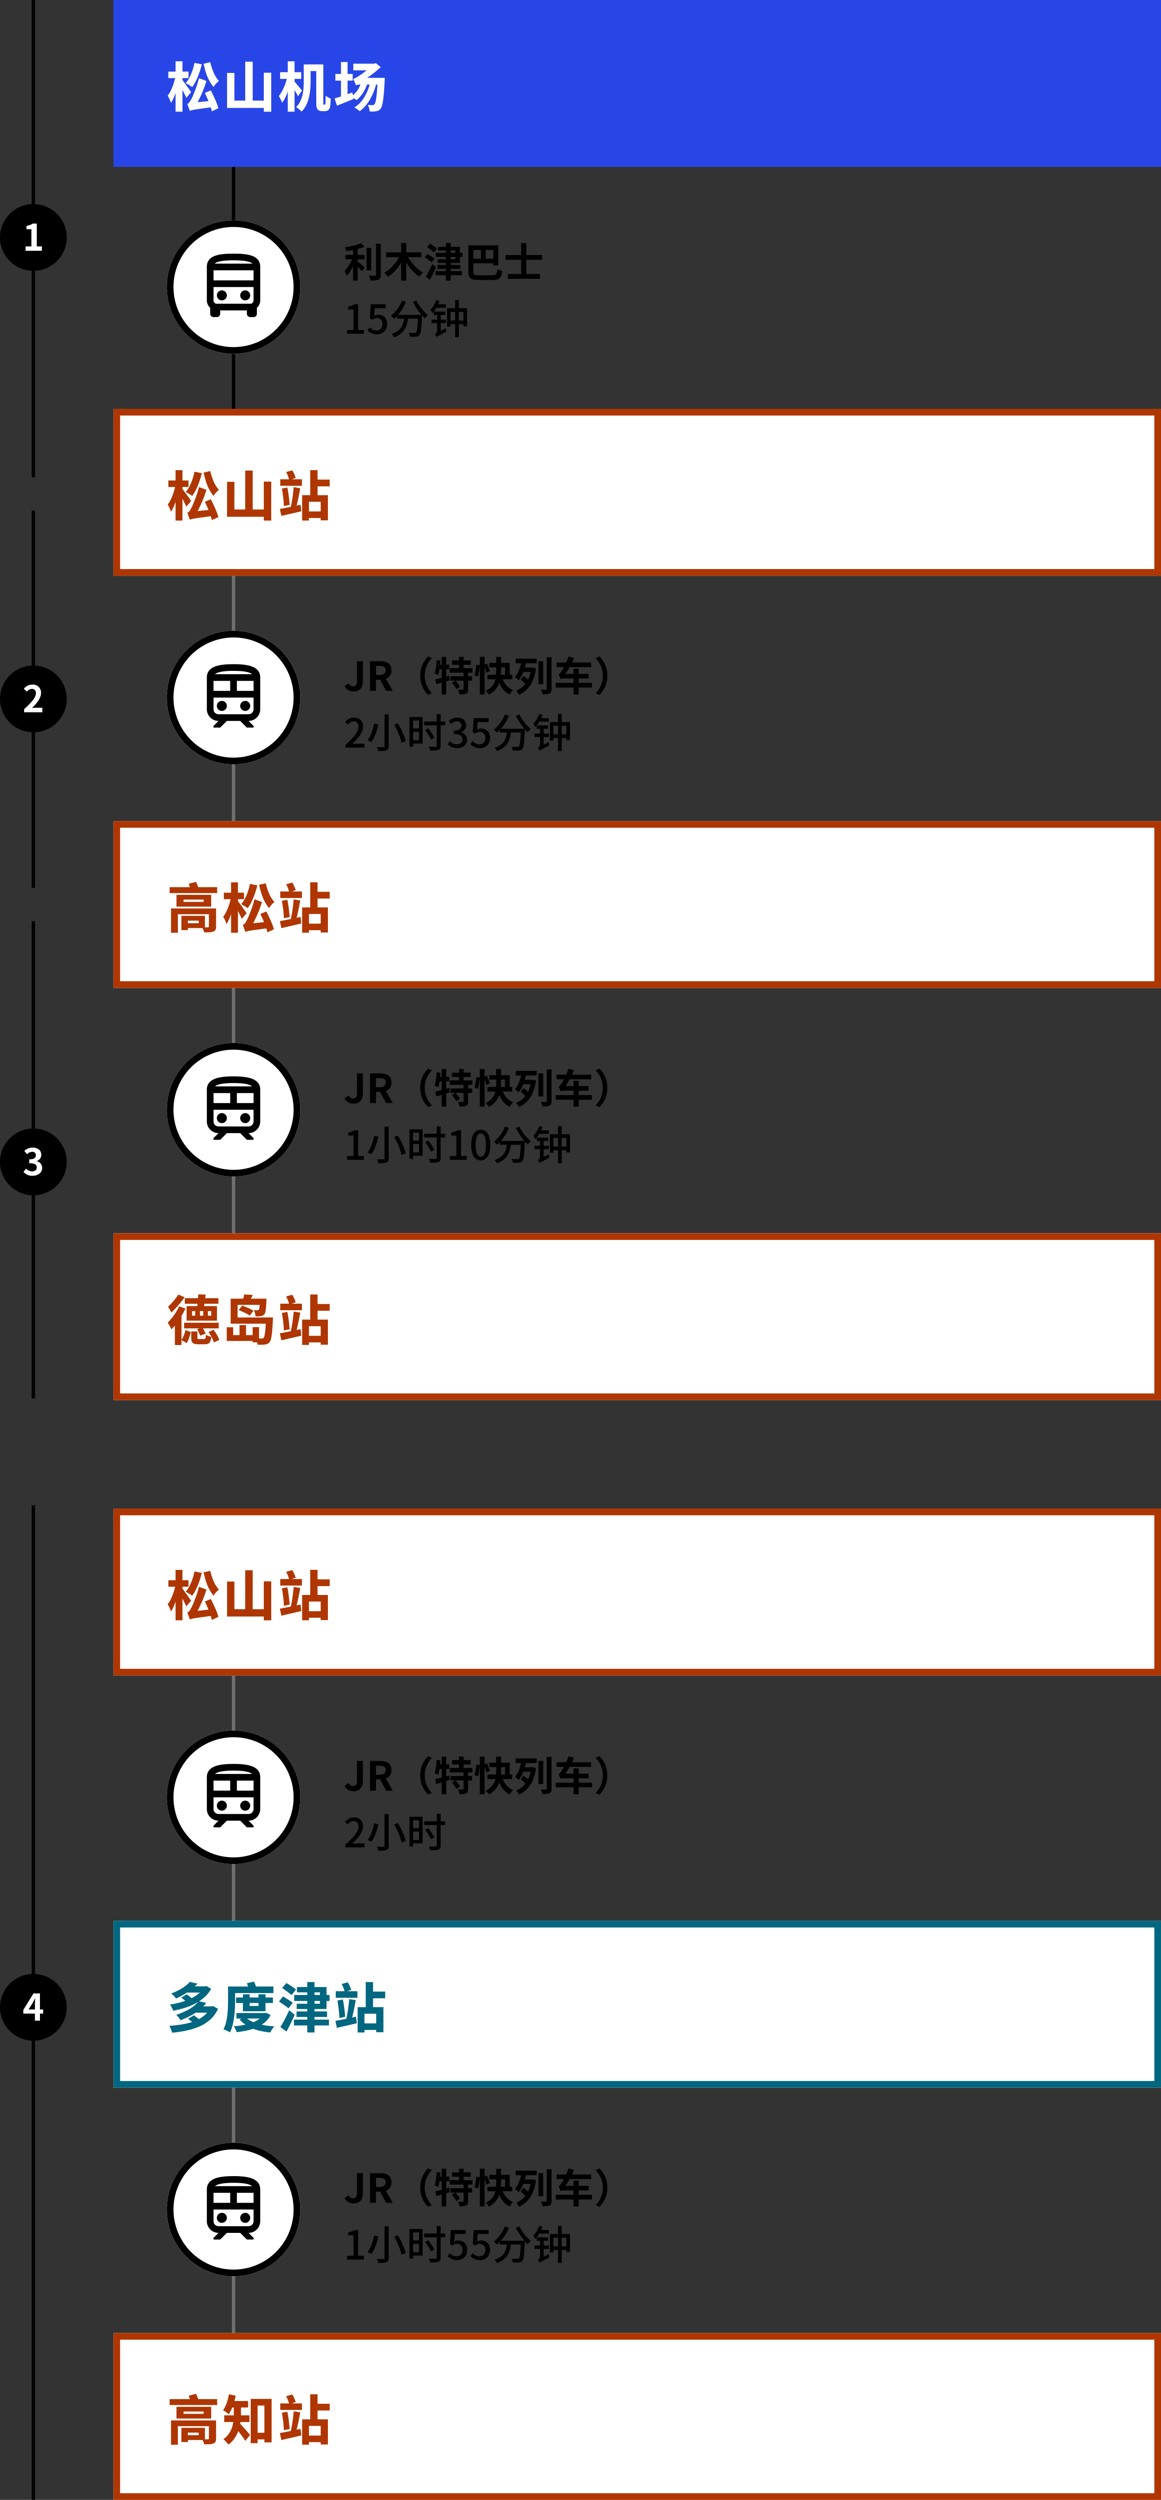 <svg xmlns="http://www.w3.org/2000/svg" width="348" height="749" viewBox="0 0 348 749">
  <rect x="0" y="0" width="348" height="749" fill="#333333" stroke="none"/>
  <g id="グループ_6448" data-name="グループ 6448" transform="translate(-906 -1930)">
    <g id="グループ_2374" data-name="グループ 2374" transform="translate(0 864)">
      <path id="パス_27241" data-name="パス 27241" d="M0,0H314V50H0Z" transform="translate(940 1188.5)" fill="#fff"/>
      <path id="パス_27241_-_アウトライン" data-name="パス 27241 - アウトライン" d="M2,2V48H312V2H2M0,0H314V50H0Z" transform="translate(940 1188.5)" fill="#af3600"/>
      <path id="パス_27243" data-name="パス 27243" d="M0,0H314V50H0Z" transform="translate(940 1518)" fill="#fff"/>
      <path id="パス_27243_-_アウトライン" data-name="パス 27243 - アウトライン" d="M2,2V48H312V2H2M0,0H314V50H0Z" transform="translate(940 1518)" fill="#af3600"/>
      <path id="パス_52241" data-name="パス 52241" d="M.464-10.544H6.5v1.952H.464Zm2.16-3.088H4.688v15.1H2.624Zm-.016,4.56,1.1.464Q3.552-7.6,3.3-6.56t-.56,2.04a18.425,18.425,0,0,1-.688,1.864,9.582,9.582,0,0,1-.792,1.488q-.1-.3-.264-.7T.64-2.648a5.949,5.949,0,0,0-.384-.68A7.345,7.345,0,0,0,1.016-4.5,14.109,14.109,0,0,0,1.68-5.96q.3-.776.536-1.576T2.608-9.072ZM4.5-8.24a7.022,7.022,0,0,1,.456.576q.28.384.64.872t.7.968q.336.48.608.872t.384.568l-1.456,1.7q-.192-.5-.5-1.112t-.64-1.272q-.336-.656-.664-1.248T3.44-7.344ZM6.88,1.232A5.226,5.226,0,0,0,6.7.624Q6.56.24,6.408-.168t-.28-.7A1.263,1.263,0,0,0,6.736-1.3a5.155,5.155,0,0,0,.544-.9,7.4,7.4,0,0,0,.464-.92q.288-.648.632-1.528t.68-1.888q.336-1.008.576-2.032l2.24.816A26.816,26.816,0,0,1,10.9-4.968Q10.336-3.584,9.72-2.32T8.48,0V.032L8.232.16Q7.984.288,7.68.48a5.884,5.884,0,0,0-.552.392Q6.88,1.072,6.88,1.232Zm-.016,0L6.752-.528l1.12-.7L14.224-1.9q.032.464.12,1.016T14.512,0Q12.7.224,11.456.392T9.4.68Q8.592.8,8.1.888t-.768.168A2.764,2.764,0,0,0,6.864,1.232ZM11.408-4.16l1.776-.752q.448.848.9,1.816t.824,1.888a12.466,12.466,0,0,1,.544,1.64L13.5,1.344a12.194,12.194,0,0,0-.48-1.664q-.336-.944-.76-1.952T11.408-4.16Zm-3.12-9.008,2.192.432a23.757,23.757,0,0,1-.752,2.576A22.415,22.415,0,0,1,8.744-7.8,11.426,11.426,0,0,1,7.6-5.9a5.6,5.6,0,0,0-.568-.408q-.36-.232-.728-.448t-.64-.36A7.836,7.836,0,0,0,6.792-8.776a15,15,0,0,0,.888-2.1A17.125,17.125,0,0,0,8.288-13.168Zm4.736-.192a18.88,18.88,0,0,0,1.048,3.208,9.16,9.16,0,0,0,1.544,2.408,7.1,7.1,0,0,0-.9.864,4.851,4.851,0,0,0-.7.976,12.825,12.825,0,0,1-1.32-2,13.79,13.79,0,0,1-.944-2.264q-.392-1.224-.728-2.728Zm10.48-.16h2.24V-.912H23.5Zm5.568,3.312H31.3V1.472H29.072Zm-11.008.064h2.192v8.288h9.856V.336H18.064ZM34-10.9h6.5v1.952H34Zm-.112,8.88q.8-.144,1.824-.336t2.152-.432q1.128-.24,2.232-.48L40.3-1.312q-1.536.368-3.112.728T34.336.08Zm.624-6.1,1.616-.3q.176.832.312,1.76t.232,1.816q.1.888.144,1.608l-1.728.352q-.016-.72-.1-1.616t-.216-1.848Q34.64-7.3,34.512-8.112Zm3.52-.416L40-8.208q-.144.768-.3,1.584t-.328,1.616q-.176.8-.344,1.5t-.344,1.28l-1.536-.32q.144-.608.28-1.344t.248-1.544q.112-.808.208-1.6T38.032-8.528Zm-2.256-4.528,1.824-.512a8.375,8.375,0,0,1,.616,1.176,8.775,8.775,0,0,1,.408,1.112l-1.92.624a9.217,9.217,0,0,0-.376-1.168A11.267,11.267,0,0,0,35.776-13.056ZM44.144-10.8h4.672v2.016H44.144ZM41.488-1.264h5.648V.7H41.488Zm1.5-12.384h2.192v8.384H42.992ZM40.56-6.128h7.728v7.52h-2.16V-4.16h-3.52V1.456H40.56Z" transform="translate(956 1220.5)" fill="#af3600"/>
      <path id="パス_52242" data-name="パス 52242" d="M.464-10.544H6.5v1.952H.464Zm2.16-3.088H4.688v15.1H2.624Zm-.016,4.56,1.1.464Q3.552-7.6,3.3-6.56t-.56,2.04a18.425,18.425,0,0,1-.688,1.864,9.582,9.582,0,0,1-.792,1.488q-.1-.3-.264-.7T.64-2.648a5.949,5.949,0,0,0-.384-.68A7.345,7.345,0,0,0,1.016-4.5,14.109,14.109,0,0,0,1.68-5.96q.3-.776.536-1.576T2.608-9.072ZM4.5-8.24a7.022,7.022,0,0,1,.456.576q.28.384.64.872t.7.968q.336.48.608.872t.384.568l-1.456,1.7q-.192-.5-.5-1.112t-.64-1.272q-.336-.656-.664-1.248T3.44-7.344ZM6.88,1.232A5.226,5.226,0,0,0,6.7.624Q6.56.24,6.408-.168t-.28-.7A1.263,1.263,0,0,0,6.736-1.3a5.155,5.155,0,0,0,.544-.9,7.4,7.4,0,0,0,.464-.92q.288-.648.632-1.528t.68-1.888q.336-1.008.576-2.032l2.24.816A26.816,26.816,0,0,1,10.9-4.968Q10.336-3.584,9.72-2.32T8.48,0V.032L8.232.16Q7.984.288,7.68.48a5.884,5.884,0,0,0-.552.392Q6.88,1.072,6.88,1.232Zm-.016,0L6.752-.528l1.12-.7L14.224-1.9q.032.464.12,1.016T14.512,0Q12.7.224,11.456.392T9.4.68Q8.592.8,8.1.888t-.768.168A2.764,2.764,0,0,0,6.864,1.232ZM11.408-4.16l1.776-.752q.448.848.9,1.816t.824,1.888a12.466,12.466,0,0,1,.544,1.64L13.5,1.344a12.194,12.194,0,0,0-.48-1.664q-.336-.944-.76-1.952T11.408-4.16Zm-3.12-9.008,2.192.432a23.757,23.757,0,0,1-.752,2.576A22.415,22.415,0,0,1,8.744-7.8,11.426,11.426,0,0,1,7.6-5.9a5.6,5.6,0,0,0-.568-.408q-.36-.232-.728-.448t-.64-.36A7.836,7.836,0,0,0,6.792-8.776a15,15,0,0,0,.888-2.1A17.125,17.125,0,0,0,8.288-13.168Zm4.736-.192a18.88,18.88,0,0,0,1.048,3.208,9.16,9.16,0,0,0,1.544,2.408,7.1,7.1,0,0,0-.9.864,4.851,4.851,0,0,0-.7.976,12.825,12.825,0,0,1-1.32-2,13.79,13.79,0,0,1-.944-2.264q-.392-1.224-.728-2.728Zm10.48-.16h2.24V-.912H23.5Zm5.568,3.312H31.3V1.472H29.072Zm-11.008.064h2.192v8.288h9.856V.336H18.064ZM34-10.9h6.5v1.952H34Zm-.112,8.88q.8-.144,1.824-.336t2.152-.432q1.128-.24,2.232-.48L40.3-1.312q-1.536.368-3.112.728T34.336.08Zm.624-6.1,1.616-.3q.176.832.312,1.76t.232,1.816q.1.888.144,1.608l-1.728.352q-.016-.72-.1-1.616t-.216-1.848Q34.64-7.3,34.512-8.112Zm3.52-.416L40-8.208q-.144.768-.3,1.584t-.328,1.616q-.176.8-.344,1.5t-.344,1.28l-1.536-.32q.144-.608.28-1.344t.248-1.544q.112-.808.208-1.6T38.032-8.528Zm-2.256-4.528,1.824-.512a8.375,8.375,0,0,1,.616,1.176,8.775,8.775,0,0,1,.408,1.112l-1.92.624a9.217,9.217,0,0,0-.376-1.168A11.267,11.267,0,0,0,35.776-13.056ZM44.144-10.8h4.672v2.016H44.144ZM41.488-1.264h5.648V.7H41.488Zm1.5-12.384h2.192v8.384H42.992ZM40.56-6.128h7.728v7.52h-2.16V-4.16h-3.52V1.456H40.56Z" transform="translate(956 1550)" fill="#af3600"/>
      <path id="パス_27242" data-name="パス 27242" d="M0,0H314V50H0Z" transform="translate(940 1066)" fill="#2846e8"/>
      <path id="パス_52243" data-name="パス 52243" d="M.464-10.544H6.5v1.952H.464Zm2.16-3.088H4.688v15.1H2.624Zm-.016,4.56,1.1.464Q3.552-7.6,3.3-6.56t-.56,2.04a18.425,18.425,0,0,1-.688,1.864,9.582,9.582,0,0,1-.792,1.488q-.1-.3-.264-.7T.64-2.648a5.949,5.949,0,0,0-.384-.68A7.345,7.345,0,0,0,1.016-4.5,14.109,14.109,0,0,0,1.68-5.96q.3-.776.536-1.576T2.608-9.072ZM4.5-8.24a7.022,7.022,0,0,1,.456.576q.28.384.64.872t.7.968q.336.48.608.872t.384.568l-1.456,1.7q-.192-.5-.5-1.112t-.64-1.272q-.336-.656-.664-1.248T3.44-7.344ZM6.88,1.232A5.226,5.226,0,0,0,6.7.624Q6.56.24,6.408-.168t-.28-.7A1.263,1.263,0,0,0,6.736-1.3a5.155,5.155,0,0,0,.544-.9,7.4,7.4,0,0,0,.464-.92q.288-.648.632-1.528t.68-1.888q.336-1.008.576-2.032l2.24.816A26.816,26.816,0,0,1,10.9-4.968Q10.336-3.584,9.72-2.32T8.48,0V.032L8.232.16Q7.984.288,7.68.48a5.884,5.884,0,0,0-.552.392Q6.88,1.072,6.88,1.232Zm-.016,0L6.752-.528l1.12-.7L14.224-1.9q.032.464.12,1.016T14.512,0Q12.7.224,11.456.392T9.4.68Q8.592.8,8.1.888t-.768.168A2.764,2.764,0,0,0,6.864,1.232ZM11.408-4.16l1.776-.752q.448.848.9,1.816t.824,1.888a12.466,12.466,0,0,1,.544,1.64L13.5,1.344a12.194,12.194,0,0,0-.48-1.664q-.336-.944-.76-1.952T11.408-4.16Zm-3.12-9.008,2.192.432a23.757,23.757,0,0,1-.752,2.576A22.415,22.415,0,0,1,8.744-7.8,11.426,11.426,0,0,1,7.6-5.9a5.6,5.6,0,0,0-.568-.408q-.36-.232-.728-.448t-.64-.36A7.836,7.836,0,0,0,6.792-8.776a15,15,0,0,0,.888-2.1A17.125,17.125,0,0,0,8.288-13.168Zm4.736-.192a18.88,18.88,0,0,0,1.048,3.208,9.16,9.16,0,0,0,1.544,2.408,7.1,7.1,0,0,0-.9.864,4.851,4.851,0,0,0-.7.976,12.825,12.825,0,0,1-1.32-2,13.79,13.79,0,0,1-.944-2.264q-.392-1.224-.728-2.728Zm10.48-.16h2.24V-.912H23.5Zm5.568,3.312H31.3V1.472H29.072Zm-11.008.064h2.192v8.288h9.856V.336H18.064ZM42.3-12.7h3.328v2H42.3Zm-1.264,0H43.1v5.2Q43.1-6.5,43-5.3a17.487,17.487,0,0,1-.384,2.416A11.059,11.059,0,0,1,41.8-.552,7.252,7.252,0,0,1,40.384,1.44,4.694,4.694,0,0,0,39.92.976Q39.616.7,39.3.456A3.479,3.479,0,0,0,38.752.1a6.33,6.33,0,0,0,1.24-1.728A9.167,9.167,0,0,0,40.68-3.6a12.873,12.873,0,0,0,.3-2.024q.064-1,.064-1.9Zm3.76,0h2.112V-1.392q0,.288.008.448a.477.477,0,0,0,.04.208.154.154,0,0,0,.144.1h.208a.148.148,0,0,0,.16-.1.392.392,0,0,0,.064-.184q.016-.12.032-.376t.032-.792q.016-.536.016-1.24a4.575,4.575,0,0,0,.72.488,4.993,4.993,0,0,0,.784.36q0,.416-.024.9t-.064.9q-.04.408-.088.648a1.706,1.706,0,0,1-.544,1.04,1.509,1.509,0,0,1-.488.216,2.21,2.21,0,0,1-.552.072h-.912a2.088,2.088,0,0,1-.632-.1,1.262,1.262,0,0,1-.552-.344A1.892,1.892,0,0,1,45,.432,2.145,2.145,0,0,1,44.848-.2,9.843,9.843,0,0,1,44.8-1.3ZM33.968-10.368h6.32v2h-6.32Zm2.288-3.264h2.032v15.1H36.256Zm-.112,4.64,1.248.432q-.208.976-.488,2.016T36.256-4.52a19.664,19.664,0,0,1-.792,1.84,8.318,8.318,0,0,1-.9,1.464,6.936,6.936,0,0,0-.44-1.024q-.3-.576-.552-.976a9.011,9.011,0,0,0,.824-1.208A14.25,14.25,0,0,0,35.12-5.88q.336-.776.592-1.568T36.144-8.992Zm2,1.312a6.769,6.769,0,0,1,.512.552q.336.392.712.856t.7.856q.32.392.448.552l-1.2,1.712q-.176-.368-.44-.856T38.3-5q-.312-.5-.6-.952t-.512-.768ZM50.528-9.84h5.184v2H50.528Zm1.68-3.568h1.968V-2.672H52.208Zm-1.9,10.9q.656-.192,1.528-.48t1.848-.632q.976-.344,1.92-.68l.416,1.92q-1.264.544-2.584,1.072l-2.44.976Zm5.6-10.416h6.768v2H55.9Zm7.312,4.256h2.128l-.008.176q-.008.176-.016.384t-.024.336q-.112,2.064-.232,3.52T64.8-1.824a11.375,11.375,0,0,1-.312,1.536A2.421,2.421,0,0,1,64.1.544a1.984,1.984,0,0,1-.632.552,2.427,2.427,0,0,1-.728.232,5.931,5.931,0,0,1-.856.08q-.5.016-1.08,0A4.457,4.457,0,0,0,60.624.4a3.954,3.954,0,0,0-.4-.976q.448.048.832.064t.608.016a.765.765,0,0,0,.328-.064.77.77,0,0,0,.264-.224A2.662,2.662,0,0,0,62.624-1.8a20.356,20.356,0,0,0,.32-2.368q.144-1.576.272-4.1ZM56.7-6.416q-.08-.224-.232-.592t-.32-.744q-.168-.376-.312-.632a2.883,2.883,0,0,0,.816-.3,8.827,8.827,0,0,0,.9-.536q.224-.144.7-.472t1.072-.784q.592-.456,1.208-1a11.919,11.919,0,0,0,1.128-1.136v-.128l.976-.352,1.488,1.2a32.966,32.966,0,0,1-3.1,2.536,27.7,27.7,0,0,1-3,1.912v.048l-.2.1q-.2.1-.464.248a3.21,3.21,0,0,0-.464.32A.449.449,0,0,0,56.7-6.416Zm0,0v-1.7l.96-.56h6.272l-.016,2H58.16a6.274,6.274,0,0,0-.9.064A.977.977,0,0,0,56.7-6.416Zm4.272-.976,1.84.336a18.358,18.358,0,0,1-1.944,4.9,11.781,11.781,0,0,1-3.032,3.48,3.981,3.981,0,0,0-.456-.376q-.3-.216-.608-.424T56.24.192a9.347,9.347,0,0,0,3-3.136A15.084,15.084,0,0,0,60.976-7.392Zm-2.7-.016,1.84.352a10.488,10.488,0,0,1-1.328,2.92,8.987,8.987,0,0,1-1.952,2.152,4.29,4.29,0,0,0-.448-.376q-.288-.216-.584-.424t-.5-.336a6.65,6.65,0,0,0,1.84-1.824A8.111,8.111,0,0,0,58.272-7.408Z" transform="translate(956 1098)" fill="#fff"/>
      <path id="パス_52244" data-name="パス 52244" d="M.5,72.5h-1V0h1Z" transform="translate(976 1116)"/>
      <path id="パス_52245" data-name="パス 52245" d="M1.02,0V-1.14H2.964V-7.284H1.38V-8.16a6.389,6.389,0,0,0,1.086-.276,4.478,4.478,0,0,0,.846-.408H4.356v7.7H6.072V0Zm9.036.168A4.116,4.116,0,0,1,8.832,0a3.578,3.578,0,0,1-.948-.444,5.4,5.4,0,0,1-.72-.576l.66-.9a4.119,4.119,0,0,0,.552.462,2.764,2.764,0,0,0,.678.342A2.554,2.554,0,0,0,9.9-.984a1.784,1.784,0,0,0,.888-.222,1.574,1.574,0,0,0,.624-.648,2.12,2.12,0,0,0,.228-1.014,1.859,1.859,0,0,0-.462-1.344,1.613,1.613,0,0,0-1.218-.48,1.938,1.938,0,0,0-.72.12,3.976,3.976,0,0,0-.684.372l-.684-.444.264-4.2h4.476v1.176H9.336l-.2,2.256a3.1,3.1,0,0,1,.576-.222,2.43,2.43,0,0,1,.636-.078,3.039,3.039,0,0,1,1.356.3,2.261,2.261,0,0,1,.972.918,3.129,3.129,0,0,1,.36,1.59,3.137,3.137,0,0,1-.42,1.662,2.82,2.82,0,0,1-1.1,1.05A3.062,3.062,0,0,1,10.056.168Zm5.916-5.82h6.7v1.128h-6.7Zm6.324,0h1.188l-.006.1q-.006.1-.006.222a1.219,1.219,0,0,1-.012.192Q23.4-3.768,23.334-2.8T23.19-1.194A6.7,6.7,0,0,1,23-.18a1.364,1.364,0,0,1-.276.552,1.183,1.183,0,0,1-.438.354,1.932,1.932,0,0,1-.558.138q-.312.024-.816.024T19.86.864a2.316,2.316,0,0,0-.114-.576,2.294,2.294,0,0,0-.258-.564q.552.048,1.026.054t.69.006A.709.709,0,0,0,21.7-.36a1.577,1.577,0,0,0,.264-.708,14.093,14.093,0,0,0,.186-1.6q.078-1.062.15-2.778ZM17.484-9.924l1.212.336a13.389,13.389,0,0,1-.978,1.962,14.123,14.123,0,0,1-1.23,1.734,10.637,10.637,0,0,1-1.368,1.38,2.765,2.765,0,0,0-.288-.294l-.366-.33a4.043,4.043,0,0,0-.318-.264,8.483,8.483,0,0,0,1.338-1.224,10.755,10.755,0,0,0,1.146-1.554A10.2,10.2,0,0,0,17.484-9.924Zm4.356-.024a10.564,10.564,0,0,0,.672,1.206q.4.618.852,1.206a12.047,12.047,0,0,0,.948,1.086,10.857,10.857,0,0,0,.96.87q-.132.108-.312.276a4.573,4.573,0,0,0-.336.348,3.974,3.974,0,0,0-.264.336,13.765,13.765,0,0,1-.972-1q-.492-.558-.966-1.212t-.894-1.338a14.384,14.384,0,0,1-.744-1.368ZM18.2-5.328h1.2A18.365,18.365,0,0,1,19.092-3.4a6.949,6.949,0,0,1-.648,1.776A5.192,5.192,0,0,1,17.208-.1a6.689,6.689,0,0,1-2.076,1.146A2.511,2.511,0,0,0,14.94.708q-.12-.18-.258-.354a2.478,2.478,0,0,0-.27-.294A6.159,6.159,0,0,0,16.32-.912a4.14,4.14,0,0,0,1.1-1.29,5.6,5.6,0,0,0,.54-1.506A16.278,16.278,0,0,0,18.2-5.328Zm12.8-2.328h6V-2.22h-1.08V-6.564H32.04v4.428H31.008ZM33.42-10.1h1.116V1.02H33.42ZM31.608-3.972H36.48v1.1H31.608ZM27.768-10.1l1.008.3a11.468,11.468,0,0,1-.582,1.344,10.909,10.909,0,0,1-.744,1.254,7.45,7.45,0,0,1-.858,1.038q-.048-.132-.144-.336t-.2-.42a2.513,2.513,0,0,0-.2-.348,6.174,6.174,0,0,0,1-1.266A7.846,7.846,0,0,0,27.768-10.1Zm-.144,1.272h3.048v1.044H27.42Zm.312,9.78L27.78-.036l.372-.4L30.66-1.644q.024.228.078.516t.1.468L29.448.066q-.54.282-.84.444t-.444.258A1.51,1.51,0,0,0,27.936.948Zm-.9-7.608h3.408v1.02H27.036Zm-.672,2.448h4.32v1.02h-4.32ZM27.936.948a1.621,1.621,0,0,0-.15-.276q-.1-.156-.216-.306a1.6,1.6,0,0,0-.21-.234A2.176,2.176,0,0,0,27.792-.3a1.153,1.153,0,0,0,.24-.744V-6.4h1.08v6.06l-.12.1q-.12.1-.294.24T28.35.318a2.745,2.745,0,0,0-.294.342A.528.528,0,0,0,27.936.948Z" transform="translate(1009 1166)"/>
      <path id="パス_52246" data-name="パス 52246" d="M.528-6.624H6.276v1.332H.528ZM6.864-8.736H8.256v6.744H6.864ZM2.82-9.012h1.4V1.056H2.82Zm6.888-.96h1.428V-.684a2.424,2.424,0,0,1-.15.966,1.046,1.046,0,0,1-.522.51,3.061,3.061,0,0,1-.972.222q-.6.054-1.428.054A2.684,2.684,0,0,0,7.956.594Q7.872.324,7.77.054A4.162,4.162,0,0,0,7.56-.42q.588.024,1.116.03t.708.006A.426.426,0,0,0,9.63-.462.294.294,0,0,0,9.708-.7Zm-4.476-.18,1.02,1.1a14.337,14.337,0,0,1-1.68.54q-.924.24-1.89.42T.8-7.776a2.589,2.589,0,0,0-.168-.582A4.868,4.868,0,0,0,.384-8.9q.648-.108,1.32-.24t1.314-.288q.642-.156,1.206-.336A8.917,8.917,0,0,0,5.232-10.152ZM2.808-6l.972.432q-.228.672-.534,1.386t-.666,1.4a14.351,14.351,0,0,1-.762,1.3A7.239,7.239,0,0,1,.984-.432,3.2,3.2,0,0,0,.78-.9Q.648-1.152.51-1.4T.252-1.848a7.911,7.911,0,0,0,.762-.864,12.1,12.1,0,0,0,.72-1.05A12.536,12.536,0,0,0,2.352-4.9,10.13,10.13,0,0,0,2.808-6ZM4.02-4.788q.168.12.492.378t.7.558q.372.3.678.558t.438.366L5.5-1.68q-.192-.252-.48-.57T4.41-2.9q-.318-.336-.618-.63t-.528-.5Zm8.712-2.6h10.56v1.428H12.732Zm4.5-2.8h1.536V1.08H17.232ZM16.92-6.612l1.272.432a15.845,15.845,0,0,1-.936,1.836A15.051,15.051,0,0,1,16.1-2.664a13.377,13.377,0,0,1-1.344,1.458A9.463,9.463,0,0,1,13.26-.06a4.678,4.678,0,0,0-.312-.408q-.192-.228-.4-.45a4.464,4.464,0,0,0-.372-.366,9.2,9.2,0,0,0,1.446-.99,12.144,12.144,0,0,0,1.326-1.284A11.728,11.728,0,0,0,16.074-5.04,11.58,11.58,0,0,0,16.92-6.612Zm2.124.06a10.106,10.106,0,0,0,.864,1.524,12.651,12.651,0,0,0,1.146,1.44,13.533,13.533,0,0,0,1.326,1.26,8.843,8.843,0,0,0,1.428.972A3.6,3.6,0,0,0,23.43-1q-.21.222-.4.462t-.306.432a9.769,9.769,0,0,1-1.452-1.134,14.406,14.406,0,0,1-1.332-1.44A14.712,14.712,0,0,1,18.78-4.344a18.252,18.252,0,0,1-.948-1.788Zm9.216-2.5h6.6v4.824H28.212V-5.316H33.5v-2.64H28.26ZM30.648-10.2h1.464V1.068H30.648ZM27.624-7.26H35.6v1.224h-7.98Zm-.072,5.5H35.46v1.2H27.552ZM28.128-3.6H35v1.14H28.128Zm-3.12-5.376L25.872-10q.336.2.738.468T27.384-9q.372.264.612.468l-.9,1.14a7.538,7.538,0,0,0-.588-.492q-.36-.276-.762-.57T25.008-8.976ZM24.3-5.928l.8-1.02.732.462q.408.258.792.5t.636.438L26.4-4.392a5.846,5.846,0,0,0-.582-.468q-.366-.264-.774-.552T24.3-5.928Zm.312,5.844q.288-.456.624-1.074t.684-1.314q.348-.7.66-1.38l1.1.912q-.264.624-.564,1.272T26.5-.384Q26.184.252,25.86.828Zm13.6-5.424h7.368v1.4H38.208Zm2.928-3.276h1.452V-4.8H41.136ZM38.244-9.5h8.124V-3.48h-1.5V-8.088H38.244Zm-.852,0H38.88v7.86a1.885,1.885,0,0,0,.1.714.568.568,0,0,0,.42.312,4.467,4.467,0,0,0,.978.078H44.5a2.344,2.344,0,0,0,.912-.138.868.868,0,0,0,.456-.528,5.51,5.51,0,0,0,.24-1.146q.192.1.45.216a4.231,4.231,0,0,0,.528.2q.27.084.474.132a4.938,4.938,0,0,1-.414,1.6,1.719,1.719,0,0,1-.882.84,4.214,4.214,0,0,1-1.62.252H40.416A7.873,7.873,0,0,1,38.952.774a2.055,2.055,0,0,1-.93-.4A1.528,1.528,0,0,1,37.536-.4a4.532,4.532,0,0,1-.144-1.248ZM49.224-.912h9.624V.528H49.224Zm-.66-5.676H59.5v1.416H48.564Zm4.644-3.588h1.548V.1H53.208Z" transform="translate(1009 1149)"/>
      <g id="グループ_2319" data-name="グループ 2319" transform="translate(-2 -1129.5)">
        <path id="パス_52247" data-name="パス 52247" d="M.5,143h-1V0h1Z" transform="translate(918 2195.5)"/>
        <g id="グループ_2146" data-name="グループ 2146" transform="translate(908 2256.643)">
          <path id="パス_52248" data-name="パス 52248" d="M10,0A10,10,0,1,1,0,10,10,10,0,0,1,10,0Z"/>
          <path id="パス_52249" data-name="パス 52249" d="M-2.338,0H2.557V-1.309H1.029V-8.151H-.17a5.078,5.078,0,0,1-1.892.693v1H-.589v5.148H-2.338Z" transform="translate(10 14)" fill="#fff"/>
        </g>
      </g>
      <g id="グループ_2316" data-name="グループ 2316" transform="translate(-2 -976.5)">
        <path id="パス_52250" data-name="パス 52250" d="M.5,113h-1V0h1Z" transform="translate(918 2195.5)"/>
        <g id="グループ_2146-2" data-name="グループ 2146" transform="translate(908 2241.911)">
          <path id="パス_52251" data-name="パス 52251" d="M10,0A10,10,0,1,1,0,10,10,10,0,0,1,10,0Z"/>
          <path id="パス_52252" data-name="パス 52252" d="M-2.766,0H2.69V-1.364H.93c-.385,0-.924.044-1.331.088C1.083-2.728,2.3-4.312,2.3-5.786A2.388,2.388,0,0,0-.258-8.294,3.267,3.267,0,0,0-2.844-7.062l.88.88a2.13,2.13,0,0,1,1.5-.836A1.163,1.163,0,0,1,.753-5.7c0,1.254-1.309,2.783-3.52,4.763Z" transform="translate(10 14)" fill="#fff"/>
        </g>
      </g>
      <g id="グループ_2322" data-name="グループ 2322" transform="translate(-2 -853.5)">
        <path id="パス_52253" data-name="パス 52253" d="M.5,143h-1V0h1Z" transform="translate(918 2195.5)"/>
        <g id="グループ_2146-3" data-name="グループ 2146" transform="translate(908 2257.626)">
          <path id="パス_52254" data-name="パス 52254" d="M10,0A10,10,0,1,1,0,10,10,10,0,0,1,10,0Z"/>
          <path id="パス_52255" data-name="パス 52255" d="M-.225.154c1.551,0,2.86-.869,2.86-2.365a2.036,2.036,0,0,0-1.617-2v-.055A1.932,1.932,0,0,0,2.371-6.127c0-1.386-1.067-2.167-2.64-2.167a3.611,3.611,0,0,0-2.442,1l.825.99a2.213,2.213,0,0,1,1.54-.715A.96.96,0,0,1,.743-6.006c0,.726-.484,1.243-1.98,1.243v1.155c1.771,0,2.244.506,2.244,1.3,0,.737-.561,1.144-1.386,1.144A2.586,2.586,0,0,1-2.194-2L-2.954-.979A3.46,3.46,0,0,0-.225.154Z" transform="translate(10 14)" fill="#fff"/>
        </g>
      </g>
      <g id="グループ_2327" data-name="グループ 2327" transform="translate(-2 -678.5)">
        <path id="パス_52256" data-name="パス 52256" d="M.5,298h-1V0h1Z" transform="translate(918 2195.5)"/>
        <g id="グループ_2146-4" data-name="グループ 2146" transform="translate(908 2335.915)">
          <path id="パス_52257" data-name="パス 52257" d="M10,0A10,10,0,1,1,0,10,10,10,0,0,1,10,0Z"/>
          <path id="パス_52258" data-name="パス 52258" d="M-1.436-3.344-.17-5.368c.231-.44.451-.891.649-1.331H.523C.5-6.215.468-5.478.468-5.005v1.661ZM.468,0H1.975V-2.112h.957V-3.344H1.975V-8.151H.028L-3.009-3.212v1.1H.468Z" transform="translate(10 14)" fill="#fff"/>
        </g>
      </g>
      <path id="パス_52259" data-name="パス 52259" d="M.5,74h-1V0h1Z" transform="translate(976 1238.5)" fill="#707070"/>
      <path id="パス_52260" data-name="パス 52260" d="M.5,74h-1V0h1Z" transform="translate(976 1568)" fill="#707070"/>
      <path id="パス_52261" data-name="パス 52261" d="M.5,74h-1V0h1Z" transform="translate(976 1362)" fill="#707070"/>
      <path id="パス_52262" data-name="パス 52262" d="M.5,74h-1V0h1Z" transform="translate(976 1691.5)" fill="#707070"/>
      <path id="パス_52263" data-name="パス 52263" d="M.528,0V-.8a28.97,28.97,0,0,0,2.184-2.13A9.068,9.068,0,0,0,4.026-4.728a3.334,3.334,0,0,0,.438-1.548A2.073,2.073,0,0,0,4.3-7.122a1.211,1.211,0,0,0-.492-.564,1.6,1.6,0,0,0-.834-.2,1.7,1.7,0,0,0-.948.282,3.894,3.894,0,0,0-.792.69L.456-7.68A4.66,4.66,0,0,1,1.65-8.652,3.07,3.07,0,0,1,3.156-9a2.868,2.868,0,0,1,1.4.33,2.323,2.323,0,0,1,.93.924,2.833,2.833,0,0,1,.33,1.4A3.937,3.937,0,0,1,5.4-4.626,8.667,8.667,0,0,1,4.248-2.874,21.8,21.8,0,0,1,2.58-1.092q.348-.036.738-.066t.7-.03H6.24V0ZM12.264-9.96H13.5V-.48a1.854,1.854,0,0,1-.15.852.954.954,0,0,1-.522.42,3.594,3.594,0,0,1-.96.174q-.6.042-1.452.042A2.767,2.767,0,0,0,10.3.63Q10.224.42,10.134.2A3.453,3.453,0,0,0,9.948-.18q.432.024.834.03t.708,0q.306-.006.438-.006a.448.448,0,0,0,.258-.078.312.312,0,0,0,.078-.246Zm2.892,3.1,1.1-.408q.516.84.99,1.806t.84,1.89A9.614,9.614,0,0,1,18.6-1.92l-1.236.492A11.092,11.092,0,0,0,16.9-3.084q-.33-.936-.786-1.926T15.156-6.864ZM9.12-7.176,10.4-6.96q-.192.888-.492,1.872A15.18,15.18,0,0,1,9.2-3.21a7.69,7.69,0,0,1-.936,1.566,3.754,3.754,0,0,0-.33-.21q-.2-.114-.4-.216t-.36-.174a6.522,6.522,0,0,0,.9-1.47,12.978,12.978,0,0,0,.648-1.758A15.076,15.076,0,0,0,9.12-7.176Zm11.16-1.98h3.384v7.944H20.28v-1.02H22.6v-5.9H20.28Zm.06,3.42h2.592v1H20.34Zm-.6-3.42h1.068v8.9H19.74Zm4.416,1.344h6.276v1.128H24.156Zm3.768-2.244h1.152V-.588a1.787,1.787,0,0,1-.15.828.954.954,0,0,1-.51.42,3.507,3.507,0,0,1-.972.168q-.612.036-1.512.036a3.158,3.158,0,0,0-.156-.576,3.984,3.984,0,0,0-.252-.576q.456.012.876.018t.732.006h.444a.471.471,0,0,0,.27-.078A.331.331,0,0,0,27.924-.6ZM24.444-5.3,25.38-5.8q.312.432.666.942t.672.99q.318.48.51.84l-1,.588q-.192-.372-.492-.864T25.1-4.32Q24.756-4.848,24.444-5.3ZM34.056.168A4.1,4.1,0,0,1,32.826,0a3.483,3.483,0,0,1-.942-.45,4.261,4.261,0,0,1-.708-.606l.672-.888a4.474,4.474,0,0,0,.9.672,2.354,2.354,0,0,0,1.188.288,2.05,2.05,0,0,0,.876-.174,1.365,1.365,0,0,0,.582-.5,1.426,1.426,0,0,0,.21-.792,1.536,1.536,0,0,0-.234-.846,1.489,1.489,0,0,0-.8-.564A4.939,4.939,0,0,0,33-4.056V-5.088a3.828,3.828,0,0,0,1.374-.2,1.455,1.455,0,0,0,.72-.546,1.441,1.441,0,0,0,.222-.792,1.206,1.206,0,0,0-.36-.918,1.388,1.388,0,0,0-1-.342,2.054,2.054,0,0,0-.942.222,3.374,3.374,0,0,0-.822.594l-.72-.864a4.658,4.658,0,0,1,1.152-.774A3.2,3.2,0,0,1,34.008-9a3.448,3.448,0,0,1,1.4.27,2.228,2.228,0,0,1,.96.774A2.123,2.123,0,0,1,36.72-6.72a2.017,2.017,0,0,1-.414,1.284,2.5,2.5,0,0,1-1.11.792V-4.6a2.794,2.794,0,0,1,.918.426,2.113,2.113,0,0,1,.654.75,2.208,2.208,0,0,1,.24,1.044,2.3,2.3,0,0,1-.4,1.362,2.606,2.606,0,0,1-1.074.876A3.52,3.52,0,0,1,34.056.168Zm6.84,0A4.116,4.116,0,0,1,39.672,0a3.578,3.578,0,0,1-.948-.444A5.4,5.4,0,0,1,38-1.02l.66-.9a4.119,4.119,0,0,0,.552.462,2.764,2.764,0,0,0,.678.342,2.554,2.554,0,0,0,.846.132,1.784,1.784,0,0,0,.888-.222,1.574,1.574,0,0,0,.624-.648,2.12,2.12,0,0,0,.228-1.014,1.859,1.859,0,0,0-.462-1.344,1.613,1.613,0,0,0-1.218-.48,1.938,1.938,0,0,0-.72.12A3.976,3.976,0,0,0,39.4-4.2l-.684-.444.264-4.2h4.476v1.176H40.176l-.2,2.256a3.1,3.1,0,0,1,.576-.222,2.43,2.43,0,0,1,.636-.078,3.039,3.039,0,0,1,1.356.3,2.261,2.261,0,0,1,.972.918,3.129,3.129,0,0,1,.36,1.59,3.137,3.137,0,0,1-.42,1.662,2.82,2.82,0,0,1-1.1,1.05A3.062,3.062,0,0,1,40.9.168Zm5.916-5.82h6.7v1.128h-6.7Zm6.324,0h1.188l-.006.1q-.006.1-.006.222a1.219,1.219,0,0,1-.012.192q-.06,1.368-.126,2.334T54.03-1.194A6.7,6.7,0,0,1,53.844-.18a1.364,1.364,0,0,1-.276.552,1.183,1.183,0,0,1-.438.354,1.932,1.932,0,0,1-.558.138q-.312.024-.816.024T50.7.864a2.316,2.316,0,0,0-.114-.576,2.294,2.294,0,0,0-.258-.564q.552.048,1.026.054t.69.006a.709.709,0,0,0,.492-.144,1.577,1.577,0,0,0,.264-.708,14.093,14.093,0,0,0,.186-1.6q.078-1.062.15-2.778ZM48.324-9.924l1.212.336a13.388,13.388,0,0,1-.978,1.962,14.123,14.123,0,0,1-1.23,1.734,10.637,10.637,0,0,1-1.368,1.38,2.765,2.765,0,0,0-.288-.294l-.366-.33a4.043,4.043,0,0,0-.318-.264,8.483,8.483,0,0,0,1.338-1.224,10.755,10.755,0,0,0,1.146-1.554A10.2,10.2,0,0,0,48.324-9.924Zm4.356-.024a10.564,10.564,0,0,0,.672,1.206q.4.618.852,1.206a12.047,12.047,0,0,0,.948,1.086,10.857,10.857,0,0,0,.96.87q-.132.108-.312.276a4.573,4.573,0,0,0-.336.348,3.974,3.974,0,0,0-.264.336,13.764,13.764,0,0,1-.972-1q-.492-.558-.966-1.212t-.894-1.338a14.384,14.384,0,0,1-.744-1.368Zm-3.636,4.62h1.2A18.364,18.364,0,0,1,49.932-3.4a6.949,6.949,0,0,1-.648,1.776A5.192,5.192,0,0,1,48.048-.1a6.69,6.69,0,0,1-2.076,1.146A2.511,2.511,0,0,0,45.78.708q-.12-.18-.258-.354a2.478,2.478,0,0,0-.27-.294A6.159,6.159,0,0,0,47.16-.912a4.14,4.14,0,0,0,1.1-1.29,5.6,5.6,0,0,0,.54-1.506A16.278,16.278,0,0,0,49.044-5.328Zm12.8-2.328h6V-2.22h-1.08V-6.564H62.88v4.428H61.848ZM64.26-10.1h1.116V1.02H64.26ZM62.448-3.972H67.32v1.1H62.448ZM58.608-10.1l1.008.3a11.468,11.468,0,0,1-.582,1.344,10.909,10.909,0,0,1-.744,1.254,7.45,7.45,0,0,1-.858,1.038q-.048-.132-.144-.336t-.2-.42a2.512,2.512,0,0,0-.2-.348,6.173,6.173,0,0,0,1-1.266A7.846,7.846,0,0,0,58.608-10.1Zm-.144,1.272h3.048v1.044H58.26Zm.312,9.78L58.62-.036l.372-.4L61.5-1.644q.024.228.078.516t.1.468L60.288.066q-.54.282-.84.444T59,.768A1.51,1.51,0,0,0,58.776.948Zm-.9-7.608h3.408v1.02H57.876ZM57.2-4.212h4.32v1.02H57.2ZM58.776.948a1.621,1.621,0,0,0-.15-.276q-.1-.156-.216-.306A1.6,1.6,0,0,0,58.2.132,2.176,2.176,0,0,0,58.632-.3a1.153,1.153,0,0,0,.24-.744V-6.4h1.08v6.06l-.12.1q-.12.1-.294.24T59.19.318A2.745,2.745,0,0,0,58.9.66.528.528,0,0,0,58.776.948Z" transform="translate(1009 1290)"/>
      <path id="パス_52264" data-name="パス 52264" d="M.528,0V-.8a28.97,28.97,0,0,0,2.184-2.13A9.068,9.068,0,0,0,4.026-4.728a3.334,3.334,0,0,0,.438-1.548A2.073,2.073,0,0,0,4.3-7.122a1.211,1.211,0,0,0-.492-.564,1.6,1.6,0,0,0-.834-.2,1.7,1.7,0,0,0-.948.282,3.894,3.894,0,0,0-.792.69L.456-7.68A4.66,4.66,0,0,1,1.65-8.652,3.07,3.07,0,0,1,3.156-9a2.868,2.868,0,0,1,1.4.33,2.323,2.323,0,0,1,.93.924,2.833,2.833,0,0,1,.33,1.4A3.937,3.937,0,0,1,5.4-4.626,8.667,8.667,0,0,1,4.248-2.874,21.8,21.8,0,0,1,2.58-1.092q.348-.036.738-.066t.7-.03H6.24V0ZM12.264-9.96H13.5V-.48a1.854,1.854,0,0,1-.15.852.954.954,0,0,1-.522.42,3.594,3.594,0,0,1-.96.174q-.6.042-1.452.042A2.767,2.767,0,0,0,10.3.63Q10.224.42,10.134.2A3.453,3.453,0,0,0,9.948-.18q.432.024.834.03t.708,0q.306-.006.438-.006a.448.448,0,0,0,.258-.078.312.312,0,0,0,.078-.246Zm2.892,3.1,1.1-.408q.516.84.99,1.806t.84,1.89A9.614,9.614,0,0,1,18.6-1.92l-1.236.492A11.092,11.092,0,0,0,16.9-3.084q-.33-.936-.786-1.926T15.156-6.864ZM9.12-7.176,10.4-6.96q-.192.888-.492,1.872A15.18,15.18,0,0,1,9.2-3.21a7.69,7.69,0,0,1-.936,1.566,3.754,3.754,0,0,0-.33-.21q-.2-.114-.4-.216t-.36-.174a6.522,6.522,0,0,0,.9-1.47,12.978,12.978,0,0,0,.648-1.758A15.076,15.076,0,0,0,9.12-7.176Zm11.16-1.98h3.384v7.944H20.28v-1.02H22.6v-5.9H20.28Zm.06,3.42h2.592v1H20.34Zm-.6-3.42h1.068v8.9H19.74Zm4.416,1.344h6.276v1.128H24.156Zm3.768-2.244h1.152V-.588a1.787,1.787,0,0,1-.15.828.954.954,0,0,1-.51.42,3.507,3.507,0,0,1-.972.168q-.612.036-1.512.036a3.158,3.158,0,0,0-.156-.576,3.984,3.984,0,0,0-.252-.576q.456.012.876.018t.732.006h.444a.471.471,0,0,0,.27-.078A.331.331,0,0,0,27.924-.6ZM24.444-5.3,25.38-5.8q.312.432.666.942t.672.99q.318.48.51.84l-1,.588q-.192-.372-.492-.864T25.1-4.32Q24.756-4.848,24.444-5.3Z" transform="translate(1009 1619.5)"/>
      <path id="パス_52265" data-name="パス 52265" d="M1.02,0V-1.14H2.964V-7.284H1.38V-8.16a6.389,6.389,0,0,0,1.086-.276,4.478,4.478,0,0,0,.846-.408H4.356v7.7H6.072V0ZM12.264-9.96H13.5V-.48a1.854,1.854,0,0,1-.15.852.954.954,0,0,1-.522.42,3.594,3.594,0,0,1-.96.174q-.6.042-1.452.042A2.767,2.767,0,0,0,10.3.63Q10.224.42,10.134.2A3.453,3.453,0,0,0,9.948-.18q.432.024.834.03t.708,0q.306-.006.438-.006a.448.448,0,0,0,.258-.078.312.312,0,0,0,.078-.246Zm2.892,3.1,1.1-.408q.516.84.99,1.806t.84,1.89A9.614,9.614,0,0,1,18.6-1.92l-1.236.492A11.092,11.092,0,0,0,16.9-3.084q-.33-.936-.786-1.926T15.156-6.864ZM9.12-7.176,10.4-6.96q-.192.888-.492,1.872A15.18,15.18,0,0,1,9.2-3.21a7.69,7.69,0,0,1-.936,1.566,3.754,3.754,0,0,0-.33-.21q-.2-.114-.4-.216t-.36-.174a6.522,6.522,0,0,0,.9-1.47,12.978,12.978,0,0,0,.648-1.758A15.076,15.076,0,0,0,9.12-7.176Zm11.16-1.98h3.384v7.944H20.28v-1.02H22.6v-5.9H20.28Zm.06,3.42h2.592v1H20.34Zm-.6-3.42h1.068v8.9H19.74Zm4.416,1.344h6.276v1.128H24.156Zm3.768-2.244h1.152V-.588a1.787,1.787,0,0,1-.15.828.954.954,0,0,1-.51.42,3.507,3.507,0,0,1-.972.168q-.612.036-1.512.036a3.158,3.158,0,0,0-.156-.576,3.984,3.984,0,0,0-.252-.576q.456.012.876.018t.732.006h.444a.471.471,0,0,0,.27-.078A.331.331,0,0,0,27.924-.6ZM24.444-5.3,25.38-5.8q.312.432.666.942t.672.99q.318.48.51.84l-1,.588q-.192-.372-.492-.864T25.1-4.32Q24.756-4.848,24.444-5.3ZM31.86,0V-1.14H33.8V-7.284H32.22V-8.16a6.389,6.389,0,0,0,1.086-.276,4.478,4.478,0,0,0,.846-.408H35.2v7.7h1.716V0Zm9.252.168A2.356,2.356,0,0,1,39.6-.348a3.274,3.274,0,0,1-1-1.542,7.946,7.946,0,0,1-.354-2.562A7.778,7.778,0,0,1,38.6-7a3.153,3.153,0,0,1,1-1.506A2.411,2.411,0,0,1,41.112-9a2.343,2.343,0,0,1,1.5.5A3.237,3.237,0,0,1,43.6-6.99a7.723,7.723,0,0,1,.354,2.538A7.946,7.946,0,0,1,43.6-1.89a3.32,3.32,0,0,1-.99,1.542A2.308,2.308,0,0,1,41.112.168Zm0-1.1a1.091,1.091,0,0,0,.792-.348,2.387,2.387,0,0,0,.54-1.122,8.794,8.794,0,0,0,.192-2.046,8.556,8.556,0,0,0-.192-2.028,2.282,2.282,0,0,0-.54-1.092,1.11,1.11,0,0,0-.792-.336,1.11,1.11,0,0,0-.792.336,2.319,2.319,0,0,0-.546,1.092,8.306,8.306,0,0,0-.2,2.028,8.537,8.537,0,0,0,.2,2.046,2.425,2.425,0,0,0,.546,1.122A1.091,1.091,0,0,0,41.112-.936Zm5.7-4.716h6.7v1.128h-6.7Zm6.324,0h1.188l-.006.1q-.006.1-.006.222a1.219,1.219,0,0,1-.012.192q-.06,1.368-.126,2.334T54.03-1.194A6.7,6.7,0,0,1,53.844-.18a1.364,1.364,0,0,1-.276.552,1.183,1.183,0,0,1-.438.354,1.932,1.932,0,0,1-.558.138q-.312.024-.816.024T50.7.864a2.316,2.316,0,0,0-.114-.576,2.294,2.294,0,0,0-.258-.564q.552.048,1.026.054t.69.006a.709.709,0,0,0,.492-.144,1.577,1.577,0,0,0,.264-.708,14.093,14.093,0,0,0,.186-1.6q.078-1.062.15-2.778ZM48.324-9.924l1.212.336a13.388,13.388,0,0,1-.978,1.962,14.123,14.123,0,0,1-1.23,1.734,10.637,10.637,0,0,1-1.368,1.38,2.765,2.765,0,0,0-.288-.294l-.366-.33a4.043,4.043,0,0,0-.318-.264,8.483,8.483,0,0,0,1.338-1.224,10.755,10.755,0,0,0,1.146-1.554A10.2,10.2,0,0,0,48.324-9.924Zm4.356-.024a10.564,10.564,0,0,0,.672,1.206q.4.618.852,1.206a12.047,12.047,0,0,0,.948,1.086,10.857,10.857,0,0,0,.96.87q-.132.108-.312.276a4.573,4.573,0,0,0-.336.348,3.974,3.974,0,0,0-.264.336,13.764,13.764,0,0,1-.972-1q-.492-.558-.966-1.212t-.894-1.338a14.384,14.384,0,0,1-.744-1.368Zm-3.636,4.62h1.2A18.364,18.364,0,0,1,49.932-3.4a6.949,6.949,0,0,1-.648,1.776A5.192,5.192,0,0,1,48.048-.1a6.69,6.69,0,0,1-2.076,1.146A2.511,2.511,0,0,0,45.78.708q-.12-.18-.258-.354a2.478,2.478,0,0,0-.27-.294A6.159,6.159,0,0,0,47.16-.912a4.14,4.14,0,0,0,1.1-1.29,5.6,5.6,0,0,0,.54-1.506A16.278,16.278,0,0,0,49.044-5.328Zm12.8-2.328h6V-2.22h-1.08V-6.564H62.88v4.428H61.848ZM64.26-10.1h1.116V1.02H64.26ZM62.448-3.972H67.32v1.1H62.448ZM58.608-10.1l1.008.3a11.468,11.468,0,0,1-.582,1.344,10.909,10.909,0,0,1-.744,1.254,7.45,7.45,0,0,1-.858,1.038q-.048-.132-.144-.336t-.2-.42a2.512,2.512,0,0,0-.2-.348,6.173,6.173,0,0,0,1-1.266A7.846,7.846,0,0,0,58.608-10.1Zm-.144,1.272h3.048v1.044H58.26Zm.312,9.78L58.62-.036l.372-.4L61.5-1.644q.024.228.078.516t.1.468L60.288.066q-.54.282-.84.444T59,.768A1.51,1.51,0,0,0,58.776.948Zm-.9-7.608h3.408v1.02H57.876ZM57.2-4.212h4.32v1.02H57.2ZM58.776.948a1.621,1.621,0,0,0-.15-.276q-.1-.156-.216-.306A1.6,1.6,0,0,0,58.2.132,2.176,2.176,0,0,0,58.632-.3a1.153,1.153,0,0,0,.24-.744V-6.4h1.08v6.06l-.12.1q-.12.1-.294.24T59.19.318A2.745,2.745,0,0,0,58.9.66.528.528,0,0,0,58.776.948Z" transform="translate(1009 1413.5)"/>
      <path id="パス_52266" data-name="パス 52266" d="M1.02,0V-1.14H2.964V-7.284H1.38V-8.16a6.389,6.389,0,0,0,1.086-.276,4.478,4.478,0,0,0,.846-.408H4.356v7.7H6.072V0ZM12.264-9.96H13.5V-.48a1.854,1.854,0,0,1-.15.852.954.954,0,0,1-.522.42,3.594,3.594,0,0,1-.96.174q-.6.042-1.452.042A2.767,2.767,0,0,0,10.3.63Q10.224.42,10.134.2A3.453,3.453,0,0,0,9.948-.18q.432.024.834.03t.708,0q.306-.006.438-.006a.448.448,0,0,0,.258-.078.312.312,0,0,0,.078-.246Zm2.892,3.1,1.1-.408q.516.84.99,1.806t.84,1.89A9.614,9.614,0,0,1,18.6-1.92l-1.236.492A11.092,11.092,0,0,0,16.9-3.084q-.33-.936-.786-1.926T15.156-6.864ZM9.12-7.176,10.4-6.96q-.192.888-.492,1.872A15.18,15.18,0,0,1,9.2-3.21a7.69,7.69,0,0,1-.936,1.566,3.754,3.754,0,0,0-.33-.21q-.2-.114-.4-.216t-.36-.174a6.522,6.522,0,0,0,.9-1.47,12.978,12.978,0,0,0,.648-1.758A15.076,15.076,0,0,0,9.12-7.176Zm11.16-1.98h3.384v7.944H20.28v-1.02H22.6v-5.9H20.28Zm.06,3.42h2.592v1H20.34Zm-.6-3.42h1.068v8.9H19.74Zm4.416,1.344h6.276v1.128H24.156Zm3.768-2.244h1.152V-.588a1.787,1.787,0,0,1-.15.828.954.954,0,0,1-.51.42,3.507,3.507,0,0,1-.972.168q-.612.036-1.512.036a3.158,3.158,0,0,0-.156-.576,3.984,3.984,0,0,0-.252-.576q.456.012.876.018t.732.006h.444a.471.471,0,0,0,.27-.078A.331.331,0,0,0,27.924-.6ZM24.444-5.3,25.38-5.8q.312.432.666.942t.672.99q.318.48.51.84l-1,.588q-.192-.372-.492-.864T25.1-4.32Q24.756-4.848,24.444-5.3ZM34.056.168A4.116,4.116,0,0,1,32.832,0a3.578,3.578,0,0,1-.948-.444,5.4,5.4,0,0,1-.72-.576l.66-.9a4.119,4.119,0,0,0,.552.462,2.764,2.764,0,0,0,.678.342,2.554,2.554,0,0,0,.846.132,1.784,1.784,0,0,0,.888-.222,1.574,1.574,0,0,0,.624-.648,2.12,2.12,0,0,0,.228-1.014,1.859,1.859,0,0,0-.462-1.344,1.613,1.613,0,0,0-1.218-.48,1.938,1.938,0,0,0-.72.12,3.976,3.976,0,0,0-.684.372l-.684-.444.264-4.2h4.476v1.176H33.336l-.2,2.256a3.1,3.1,0,0,1,.576-.222,2.43,2.43,0,0,1,.636-.078,3.039,3.039,0,0,1,1.356.3,2.261,2.261,0,0,1,.972.918,3.129,3.129,0,0,1,.36,1.59,3.137,3.137,0,0,1-.42,1.662,2.82,2.82,0,0,1-1.1,1.05A3.062,3.062,0,0,1,34.056.168Zm6.84,0A4.116,4.116,0,0,1,39.672,0a3.578,3.578,0,0,1-.948-.444A5.4,5.4,0,0,1,38-1.02l.66-.9a4.119,4.119,0,0,0,.552.462,2.764,2.764,0,0,0,.678.342,2.554,2.554,0,0,0,.846.132,1.784,1.784,0,0,0,.888-.222,1.574,1.574,0,0,0,.624-.648,2.12,2.12,0,0,0,.228-1.014,1.859,1.859,0,0,0-.462-1.344,1.613,1.613,0,0,0-1.218-.48,1.938,1.938,0,0,0-.72.12A3.976,3.976,0,0,0,39.4-4.2l-.684-.444.264-4.2h4.476v1.176H40.176l-.2,2.256a3.1,3.1,0,0,1,.576-.222,2.43,2.43,0,0,1,.636-.078,3.039,3.039,0,0,1,1.356.3,2.261,2.261,0,0,1,.972.918,3.129,3.129,0,0,1,.36,1.59,3.137,3.137,0,0,1-.42,1.662,2.82,2.82,0,0,1-1.1,1.05A3.062,3.062,0,0,1,40.9.168Zm5.916-5.82h6.7v1.128h-6.7Zm6.324,0h1.188l-.006.1q-.006.1-.006.222a1.219,1.219,0,0,1-.012.192q-.06,1.368-.126,2.334T54.03-1.194A6.7,6.7,0,0,1,53.844-.18a1.364,1.364,0,0,1-.276.552,1.183,1.183,0,0,1-.438.354,1.932,1.932,0,0,1-.558.138q-.312.024-.816.024T50.7.864a2.316,2.316,0,0,0-.114-.576,2.294,2.294,0,0,0-.258-.564q.552.048,1.026.054t.69.006a.709.709,0,0,0,.492-.144,1.577,1.577,0,0,0,.264-.708,14.093,14.093,0,0,0,.186-1.6q.078-1.062.15-2.778ZM48.324-9.924l1.212.336a13.388,13.388,0,0,1-.978,1.962,14.123,14.123,0,0,1-1.23,1.734,10.637,10.637,0,0,1-1.368,1.38,2.765,2.765,0,0,0-.288-.294l-.366-.33a4.043,4.043,0,0,0-.318-.264,8.483,8.483,0,0,0,1.338-1.224,10.755,10.755,0,0,0,1.146-1.554A10.2,10.2,0,0,0,48.324-9.924Zm4.356-.024a10.564,10.564,0,0,0,.672,1.206q.4.618.852,1.206a12.047,12.047,0,0,0,.948,1.086,10.857,10.857,0,0,0,.96.87q-.132.108-.312.276a4.573,4.573,0,0,0-.336.348,3.974,3.974,0,0,0-.264.336,13.764,13.764,0,0,1-.972-1q-.492-.558-.966-1.212t-.894-1.338a14.384,14.384,0,0,1-.744-1.368Zm-3.636,4.62h1.2A18.364,18.364,0,0,1,49.932-3.4a6.949,6.949,0,0,1-.648,1.776A5.192,5.192,0,0,1,48.048-.1a6.69,6.69,0,0,1-2.076,1.146A2.511,2.511,0,0,0,45.78.708q-.12-.18-.258-.354a2.478,2.478,0,0,0-.27-.294A6.159,6.159,0,0,0,47.16-.912a4.14,4.14,0,0,0,1.1-1.29,5.6,5.6,0,0,0,.54-1.506A16.278,16.278,0,0,0,49.044-5.328Zm12.8-2.328h6V-2.22h-1.08V-6.564H62.88v4.428H61.848ZM64.26-10.1h1.116V1.02H64.26ZM62.448-3.972H67.32v1.1H62.448ZM58.608-10.1l1.008.3a11.468,11.468,0,0,1-.582,1.344,10.909,10.909,0,0,1-.744,1.254,7.45,7.45,0,0,1-.858,1.038q-.048-.132-.144-.336t-.2-.42a2.512,2.512,0,0,0-.2-.348,6.173,6.173,0,0,0,1-1.266A7.846,7.846,0,0,0,58.608-10.1Zm-.144,1.272h3.048v1.044H58.26Zm.312,9.78L58.62-.036l.372-.4L61.5-1.644q.024.228.078.516t.1.468L60.288.066q-.54.282-.84.444T59,.768A1.51,1.51,0,0,0,58.776.948Zm-.9-7.608h3.408v1.02H57.876ZM57.2-4.212h4.32v1.02H57.2ZM58.776.948a1.621,1.621,0,0,0-.15-.276q-.1-.156-.216-.306A1.6,1.6,0,0,0,58.2.132,2.176,2.176,0,0,0,58.632-.3a1.153,1.153,0,0,0,.24-.744V-6.4h1.08v6.06l-.12.1q-.12.1-.294.24T59.19.318A2.745,2.745,0,0,0,58.9.66.528.528,0,0,0,58.776.948Z" transform="translate(1009 1743)"/>
      <path id="パス_52267" data-name="パス 52267" d="M3.024.168a3.2,3.2,0,0,1-1.632-.39A3.061,3.061,0,0,1,.276-1.392l1.212-.9a1.933,1.933,0,0,0,.6.7,1.282,1.282,0,0,0,.72.222,1.09,1.09,0,0,0,.888-.36A2.055,2.055,0,0,0,4-3.012v-5.88H5.772v6.024a3.935,3.935,0,0,1-.288,1.53A2.414,2.414,0,0,1,4.59-.24,2.751,2.751,0,0,1,3.024.168ZM7.908,0V-8.892h3.084a5.494,5.494,0,0,1,1.7.246,2.369,2.369,0,0,1,1.2.84,2.638,2.638,0,0,1,.444,1.614A2.738,2.738,0,0,1,13.9-4.578a2.569,2.569,0,0,1-1.2.924,4.671,4.671,0,0,1-1.7.294H9.684V0ZM9.684-4.764h1.152a2.066,2.066,0,0,0,1.314-.36,1.286,1.286,0,0,0,.45-1.068,1.088,1.088,0,0,0-.45-1,2.5,2.5,0,0,0-1.314-.282H9.684ZM12.732,0,10.668-3.816l1.248-1.1L14.724,0ZM22.956-4.56a8.076,8.076,0,0,1,.324-2.352,7.791,7.791,0,0,1,.864-1.92A8.614,8.614,0,0,1,25.32-10.32l1.14.5a8.833,8.833,0,0,0-1.086,1.422A7.333,7.333,0,0,0,24.6-6.66a7.2,7.2,0,0,0-.288,2.1A7.221,7.221,0,0,0,24.6-2.466a7.191,7.191,0,0,0,.774,1.734A9.451,9.451,0,0,0,26.46.7l-1.14.5A8.614,8.614,0,0,1,24.144-.288a7.791,7.791,0,0,1-.864-1.92A8.076,8.076,0,0,1,22.956-4.56ZM32.5-9.132h5.6v1.308H32.5ZM31.812-6.8h6.8V-5.46h-6.8ZM32.04-4.38H38.5v1.32H32.04Zm2.544-5.832h1.368V-6.06H34.584Zm1.368,4.6H37.32V-.528a2.334,2.334,0,0,1-.126.852.958.958,0,0,1-.474.492,2.494,2.494,0,0,1-.84.2q-.5.042-1.164.042a4.376,4.376,0,0,0-.156-.72A4.731,4.731,0,0,0,34.3-.372q.432.012.852.018l.552.006A.453.453,0,0,0,35.9-.4q.054-.036.054-.156Zm-3.48,3.2,1.032-.66q.372.4.786.906a4.87,4.87,0,0,1,.606.906L33.8-.516a4.215,4.215,0,0,0-.342-.594q-.222-.33-.48-.672T32.472-2.412Zm-5-1.032q.54-.12,1.23-.294t1.464-.39q.774-.216,1.53-.42L31.8-3.216q-1.044.336-2.112.66t-1.92.576Zm1.92-6.744h1.368V1.08H29.388ZM27.9-9.252l1.128.216q-.06.792-.156,1.59t-.228,1.5a10.484,10.484,0,0,1-.3,1.23,3.055,3.055,0,0,0-.312-.186q-.192-.1-.4-.2t-.348-.156a7.637,7.637,0,0,0,.288-1.134q.12-.654.2-1.392T27.9-9.252Zm.468,1.392H31.68v1.38H28.14ZM40.824-10.2h1.428V1.068H40.824ZM39.78-7.824l1.044.144q-.024.516-.1,1.128T40.53-5.346a9.394,9.394,0,0,1-.258,1.05L39.2-4.668a7.492,7.492,0,0,0,.258-.954q.114-.546.2-1.122T39.78-7.824Zm2.148.024.984-.408q.18.36.366.78t.336.816a5.88,5.88,0,0,1,.222.7l-1.044.492a5.577,5.577,0,0,0-.2-.72q-.138-.408-.306-.846A8.061,8.061,0,0,0,41.928-7.8Zm1.716-.576h6.144v4.284h-1.4V-7.044h-4.74Zm-.54,3.54h7.44v1.368H43.1Zm4.248.288a8.66,8.66,0,0,0,.714,1.83,5.658,5.658,0,0,0,1.128,1.482,4.9,4.9,0,0,0,1.614,1,2.451,2.451,0,0,0-.372.384q-.192.24-.372.492a3.17,3.17,0,0,0-.288.48A5.6,5.6,0,0,1,48.042-.162a7.124,7.124,0,0,1-1.194-1.83,12.886,12.886,0,0,1-.792-2.316ZM45.732-10.2h1.452v4.26a13.8,13.8,0,0,1-.084,1.5A9.9,9.9,0,0,1,46.806-2.9a6.634,6.634,0,0,1-.612,1.488A6.469,6.469,0,0,1,45.15-.042,7.14,7.14,0,0,1,43.584,1.14a2.321,2.321,0,0,0-.276-.372q-.18-.2-.384-.414a2.83,2.83,0,0,0-.372-.33,6.209,6.209,0,0,0,1.488-.99,4.755,4.755,0,0,0,.93-1.158,5.123,5.123,0,0,0,.5-1.26,7.676,7.676,0,0,0,.21-1.3q.048-.654.048-1.254Zm5.844.552h6.288v1.38H51.576Zm1.764.6,1.4.252A19.288,19.288,0,0,1,54.2-6.654a13.8,13.8,0,0,1-.768,1.926,7.731,7.731,0,0,1-.99,1.548,4.044,4.044,0,0,0-.306-.324q-.2-.192-.408-.378a3.186,3.186,0,0,0-.378-.294A5.725,5.725,0,0,0,52.236-5.5a11.394,11.394,0,0,0,.666-1.68A13.622,13.622,0,0,0,53.34-9.048ZM53.9-6.984h2.544v1.32H53.5Zm2.34,0H56.5l.252-.036.9.264a13.992,13.992,0,0,1-.954,3.642A8.46,8.46,0,0,1,55-.522a8.16,8.16,0,0,1-2.418,1.7q-.1-.192-.24-.42T52.032.312a3.894,3.894,0,0,0-.312-.36,6.444,6.444,0,0,0,2.166-1.4A7.267,7.267,0,0,0,55.428-3.7a10.6,10.6,0,0,0,.816-3.024ZM53.076-3.4,53.9-4.488q.276.2.594.456t.612.5a5.48,5.48,0,0,1,.474.438l-.852,1.224q-.18-.2-.468-.474t-.606-.546ZM58.4-8.916H59.82V-2H58.4Zm2.484-1.164h1.44V-.612a2.265,2.265,0,0,1-.138.888,1.025,1.025,0,0,1-.474.492,2.719,2.719,0,0,1-.858.21A10.719,10.719,0,0,1,59.6,1.02a4.6,4.6,0,0,0-.186-.7,6.265,6.265,0,0,0-.27-.684q.456.012.882.018t.582-.006A.327.327,0,0,0,60.828-.4a.26.26,0,0,0,.06-.2ZM63.828-8.5h10.38v1.38H63.828Zm-.252,6.1h10.86V-1H63.576Zm5.34-4.26h1.548V1.08H68.916ZM64.98-3.54q-.048-.156-.138-.42t-.2-.558q-.108-.294-.2-.5a1.083,1.083,0,0,0,.456-.306,4.513,4.513,0,0,0,.456-.618,5.017,5.017,0,0,0,.39-.618Q65.988-7,66.288-7.6t.588-1.3q.288-.7.516-1.4l1.68.432a20.994,20.994,0,0,1-.93,2.028q-.522,1-1.08,1.878T65.976-4.38v.036l-.15.084q-.15.084-.348.216a3.286,3.286,0,0,0-.348.264A.354.354,0,0,0,64.98-3.54Zm0,0V-4.632l.792-.456h7.644V-3.72H66.36q-.312,0-.612.018a3.635,3.635,0,0,0-.5.06A.563.563,0,0,0,64.98-3.54ZM79.044-4.56a8.076,8.076,0,0,1-.324,2.352,7.931,7.931,0,0,1-.858,1.92A8.1,8.1,0,0,1,76.68,1.2L75.54.7A9.451,9.451,0,0,0,76.626-.732,7.191,7.191,0,0,0,77.4-2.466a7.221,7.221,0,0,0,.288-2.094,7.2,7.2,0,0,0-.288-2.1,7.333,7.333,0,0,0-.774-1.734A8.833,8.833,0,0,0,75.54-9.816l1.14-.5a8.1,8.1,0,0,1,1.182,1.488,7.931,7.931,0,0,1,.858,1.92A8.076,8.076,0,0,1,79.044-4.56Z" transform="translate(1009 1273)"/>
      <path id="パス_52268" data-name="パス 52268" d="M3.024.168a3.2,3.2,0,0,1-1.632-.39A3.061,3.061,0,0,1,.276-1.392l1.212-.9a1.933,1.933,0,0,0,.6.7,1.282,1.282,0,0,0,.72.222,1.09,1.09,0,0,0,.888-.36A2.055,2.055,0,0,0,4-3.012v-5.88H5.772v6.024a3.935,3.935,0,0,1-.288,1.53A2.414,2.414,0,0,1,4.59-.24,2.751,2.751,0,0,1,3.024.168ZM7.908,0V-8.892h3.084a5.494,5.494,0,0,1,1.7.246,2.369,2.369,0,0,1,1.2.84,2.638,2.638,0,0,1,.444,1.614A2.738,2.738,0,0,1,13.9-4.578a2.569,2.569,0,0,1-1.2.924,4.671,4.671,0,0,1-1.7.294H9.684V0ZM9.684-4.764h1.152a2.066,2.066,0,0,0,1.314-.36,1.286,1.286,0,0,0,.45-1.068,1.088,1.088,0,0,0-.45-1,2.5,2.5,0,0,0-1.314-.282H9.684ZM12.732,0,10.668-3.816l1.248-1.1L14.724,0ZM22.956-4.56a8.076,8.076,0,0,1,.324-2.352,7.791,7.791,0,0,1,.864-1.92A8.614,8.614,0,0,1,25.32-10.32l1.14.5a8.833,8.833,0,0,0-1.086,1.422A7.333,7.333,0,0,0,24.6-6.66a7.2,7.2,0,0,0-.288,2.1A7.221,7.221,0,0,0,24.6-2.466a7.191,7.191,0,0,0,.774,1.734A9.451,9.451,0,0,0,26.46.7l-1.14.5A8.614,8.614,0,0,1,24.144-.288a7.791,7.791,0,0,1-.864-1.92A8.076,8.076,0,0,1,22.956-4.56ZM32.5-9.132h5.6v1.308H32.5ZM31.812-6.8h6.8V-5.46h-6.8ZM32.04-4.38H38.5v1.32H32.04Zm2.544-5.832h1.368V-6.06H34.584Zm1.368,4.6H37.32V-.528a2.334,2.334,0,0,1-.126.852.958.958,0,0,1-.474.492,2.494,2.494,0,0,1-.84.2q-.5.042-1.164.042a4.376,4.376,0,0,0-.156-.72A4.731,4.731,0,0,0,34.3-.372q.432.012.852.018l.552.006A.453.453,0,0,0,35.9-.4q.054-.036.054-.156Zm-3.48,3.2,1.032-.66q.372.4.786.906a4.87,4.87,0,0,1,.606.906L33.8-.516a4.215,4.215,0,0,0-.342-.594q-.222-.33-.48-.672T32.472-2.412Zm-5-1.032q.54-.12,1.23-.294t1.464-.39q.774-.216,1.53-.42L31.8-3.216q-1.044.336-2.112.66t-1.92.576Zm1.92-6.744h1.368V1.08H29.388ZM27.9-9.252l1.128.216q-.06.792-.156,1.59t-.228,1.5a10.484,10.484,0,0,1-.3,1.23,3.055,3.055,0,0,0-.312-.186q-.192-.1-.4-.2t-.348-.156a7.637,7.637,0,0,0,.288-1.134q.12-.654.2-1.392T27.9-9.252Zm.468,1.392H31.68v1.38H28.14ZM40.824-10.2h1.428V1.068H40.824ZM39.78-7.824l1.044.144q-.024.516-.1,1.128T40.53-5.346a9.394,9.394,0,0,1-.258,1.05L39.2-4.668a7.492,7.492,0,0,0,.258-.954q.114-.546.2-1.122T39.78-7.824Zm2.148.024.984-.408q.18.36.366.78t.336.816a5.88,5.88,0,0,1,.222.7l-1.044.492a5.577,5.577,0,0,0-.2-.72q-.138-.408-.306-.846A8.061,8.061,0,0,0,41.928-7.8Zm1.716-.576h6.144v4.284h-1.4V-7.044h-4.74Zm-.54,3.54h7.44v1.368H43.1Zm4.248.288a8.66,8.66,0,0,0,.714,1.83,5.658,5.658,0,0,0,1.128,1.482,4.9,4.9,0,0,0,1.614,1,2.451,2.451,0,0,0-.372.384q-.192.24-.372.492a3.17,3.17,0,0,0-.288.48A5.6,5.6,0,0,1,48.042-.162a7.124,7.124,0,0,1-1.194-1.83,12.886,12.886,0,0,1-.792-2.316ZM45.732-10.2h1.452v4.26a13.8,13.8,0,0,1-.084,1.5A9.9,9.9,0,0,1,46.806-2.9a6.634,6.634,0,0,1-.612,1.488A6.469,6.469,0,0,1,45.15-.042,7.14,7.14,0,0,1,43.584,1.14a2.321,2.321,0,0,0-.276-.372q-.18-.2-.384-.414a2.83,2.83,0,0,0-.372-.33,6.209,6.209,0,0,0,1.488-.99,4.755,4.755,0,0,0,.93-1.158,5.123,5.123,0,0,0,.5-1.26,7.676,7.676,0,0,0,.21-1.3q.048-.654.048-1.254Zm5.844.552h6.288v1.38H51.576Zm1.764.6,1.4.252A19.288,19.288,0,0,1,54.2-6.654a13.8,13.8,0,0,1-.768,1.926,7.731,7.731,0,0,1-.99,1.548,4.044,4.044,0,0,0-.306-.324q-.2-.192-.408-.378a3.186,3.186,0,0,0-.378-.294A5.725,5.725,0,0,0,52.236-5.5a11.394,11.394,0,0,0,.666-1.68A13.622,13.622,0,0,0,53.34-9.048ZM53.9-6.984h2.544v1.32H53.5Zm2.34,0H56.5l.252-.036.9.264a13.992,13.992,0,0,1-.954,3.642A8.46,8.46,0,0,1,55-.522a8.16,8.16,0,0,1-2.418,1.7q-.1-.192-.24-.42T52.032.312a3.894,3.894,0,0,0-.312-.36,6.444,6.444,0,0,0,2.166-1.4A7.267,7.267,0,0,0,55.428-3.7a10.6,10.6,0,0,0,.816-3.024ZM53.076-3.4,53.9-4.488q.276.2.594.456t.612.5a5.48,5.48,0,0,1,.474.438l-.852,1.224q-.18-.2-.468-.474t-.606-.546ZM58.4-8.916H59.82V-2H58.4Zm2.484-1.164h1.44V-.612a2.265,2.265,0,0,1-.138.888,1.025,1.025,0,0,1-.474.492,2.719,2.719,0,0,1-.858.21A10.719,10.719,0,0,1,59.6,1.02a4.6,4.6,0,0,0-.186-.7,6.265,6.265,0,0,0-.27-.684q.456.012.882.018t.582-.006A.327.327,0,0,0,60.828-.4a.26.26,0,0,0,.06-.2ZM63.828-8.5h10.38v1.38H63.828Zm-.252,6.1h10.86V-1H63.576Zm5.34-4.26h1.548V1.08H68.916ZM64.98-3.54q-.048-.156-.138-.42t-.2-.558q-.108-.294-.2-.5a1.083,1.083,0,0,0,.456-.306,4.513,4.513,0,0,0,.456-.618,5.017,5.017,0,0,0,.39-.618Q65.988-7,66.288-7.6t.588-1.3q.288-.7.516-1.4l1.68.432a20.994,20.994,0,0,1-.93,2.028q-.522,1-1.08,1.878T65.976-4.38v.036l-.15.084q-.15.084-.348.216a3.286,3.286,0,0,0-.348.264A.354.354,0,0,0,64.98-3.54Zm0,0V-4.632l.792-.456h7.644V-3.72H66.36q-.312,0-.612.018a3.635,3.635,0,0,0-.5.06A.563.563,0,0,0,64.98-3.54ZM79.044-4.56a8.076,8.076,0,0,1-.324,2.352,7.931,7.931,0,0,1-.858,1.92A8.1,8.1,0,0,1,76.68,1.2L75.54.7A9.451,9.451,0,0,0,76.626-.732,7.191,7.191,0,0,0,77.4-2.466a7.221,7.221,0,0,0,.288-2.094,7.2,7.2,0,0,0-.288-2.1,7.333,7.333,0,0,0-.774-1.734A8.833,8.833,0,0,0,75.54-9.816l1.14-.5a8.1,8.1,0,0,1,1.182,1.488,7.931,7.931,0,0,1,.858,1.92A8.076,8.076,0,0,1,79.044-4.56Z" transform="translate(1009 1602.5)"/>
      <path id="パス_52269" data-name="パス 52269" d="M3.024.168a3.2,3.2,0,0,1-1.632-.39A3.061,3.061,0,0,1,.276-1.392l1.212-.9a1.933,1.933,0,0,0,.6.7,1.282,1.282,0,0,0,.72.222,1.09,1.09,0,0,0,.888-.36A2.055,2.055,0,0,0,4-3.012v-5.88H5.772v6.024a3.935,3.935,0,0,1-.288,1.53A2.414,2.414,0,0,1,4.59-.24,2.751,2.751,0,0,1,3.024.168ZM7.908,0V-8.892h3.084a5.494,5.494,0,0,1,1.7.246,2.369,2.369,0,0,1,1.2.84,2.638,2.638,0,0,1,.444,1.614A2.738,2.738,0,0,1,13.9-4.578a2.569,2.569,0,0,1-1.2.924,4.671,4.671,0,0,1-1.7.294H9.684V0ZM9.684-4.764h1.152a2.066,2.066,0,0,0,1.314-.36,1.286,1.286,0,0,0,.45-1.068,1.088,1.088,0,0,0-.45-1,2.5,2.5,0,0,0-1.314-.282H9.684ZM12.732,0,10.668-3.816l1.248-1.1L14.724,0ZM22.956-4.56a8.076,8.076,0,0,1,.324-2.352,7.791,7.791,0,0,1,.864-1.92A8.614,8.614,0,0,1,25.32-10.32l1.14.5a8.833,8.833,0,0,0-1.086,1.422A7.333,7.333,0,0,0,24.6-6.66a7.2,7.2,0,0,0-.288,2.1A7.221,7.221,0,0,0,24.6-2.466a7.191,7.191,0,0,0,.774,1.734A9.451,9.451,0,0,0,26.46.7l-1.14.5A8.614,8.614,0,0,1,24.144-.288a7.791,7.791,0,0,1-.864-1.92A8.076,8.076,0,0,1,22.956-4.56ZM32.5-9.132h5.6v1.308H32.5ZM31.812-6.8h6.8V-5.46h-6.8ZM32.04-4.38H38.5v1.32H32.04Zm2.544-5.832h1.368V-6.06H34.584Zm1.368,4.6H37.32V-.528a2.334,2.334,0,0,1-.126.852.958.958,0,0,1-.474.492,2.494,2.494,0,0,1-.84.2q-.5.042-1.164.042a4.376,4.376,0,0,0-.156-.72A4.731,4.731,0,0,0,34.3-.372q.432.012.852.018l.552.006A.453.453,0,0,0,35.9-.4q.054-.036.054-.156Zm-3.48,3.2,1.032-.66q.372.4.786.906a4.87,4.87,0,0,1,.606.906L33.8-.516a4.215,4.215,0,0,0-.342-.594q-.222-.33-.48-.672T32.472-2.412Zm-5-1.032q.54-.12,1.23-.294t1.464-.39q.774-.216,1.53-.42L31.8-3.216q-1.044.336-2.112.66t-1.92.576Zm1.92-6.744h1.368V1.08H29.388ZM27.9-9.252l1.128.216q-.06.792-.156,1.59t-.228,1.5a10.484,10.484,0,0,1-.3,1.23,3.055,3.055,0,0,0-.312-.186q-.192-.1-.4-.2t-.348-.156a7.637,7.637,0,0,0,.288-1.134q.12-.654.2-1.392T27.9-9.252Zm.468,1.392H31.68v1.38H28.14ZM40.824-10.2h1.428V1.068H40.824ZM39.78-7.824l1.044.144q-.024.516-.1,1.128T40.53-5.346a9.394,9.394,0,0,1-.258,1.05L39.2-4.668a7.492,7.492,0,0,0,.258-.954q.114-.546.2-1.122T39.78-7.824Zm2.148.024.984-.408q.18.36.366.78t.336.816a5.88,5.88,0,0,1,.222.7l-1.044.492a5.577,5.577,0,0,0-.2-.72q-.138-.408-.306-.846A8.061,8.061,0,0,0,41.928-7.8Zm1.716-.576h6.144v4.284h-1.4V-7.044h-4.74Zm-.54,3.54h7.44v1.368H43.1Zm4.248.288a8.66,8.66,0,0,0,.714,1.83,5.658,5.658,0,0,0,1.128,1.482,4.9,4.9,0,0,0,1.614,1,2.451,2.451,0,0,0-.372.384q-.192.24-.372.492a3.17,3.17,0,0,0-.288.48A5.6,5.6,0,0,1,48.042-.162a7.124,7.124,0,0,1-1.194-1.83,12.886,12.886,0,0,1-.792-2.316ZM45.732-10.2h1.452v4.26a13.8,13.8,0,0,1-.084,1.5A9.9,9.9,0,0,1,46.806-2.9a6.634,6.634,0,0,1-.612,1.488A6.469,6.469,0,0,1,45.15-.042,7.14,7.14,0,0,1,43.584,1.14a2.321,2.321,0,0,0-.276-.372q-.18-.2-.384-.414a2.83,2.83,0,0,0-.372-.33,6.209,6.209,0,0,0,1.488-.99,4.755,4.755,0,0,0,.93-1.158,5.123,5.123,0,0,0,.5-1.26,7.676,7.676,0,0,0,.21-1.3q.048-.654.048-1.254Zm5.844.552h6.288v1.38H51.576Zm1.764.6,1.4.252A19.288,19.288,0,0,1,54.2-6.654a13.8,13.8,0,0,1-.768,1.926,7.731,7.731,0,0,1-.99,1.548,4.044,4.044,0,0,0-.306-.324q-.2-.192-.408-.378a3.186,3.186,0,0,0-.378-.294A5.725,5.725,0,0,0,52.236-5.5a11.394,11.394,0,0,0,.666-1.68A13.622,13.622,0,0,0,53.34-9.048ZM53.9-6.984h2.544v1.32H53.5Zm2.34,0H56.5l.252-.036.9.264a13.992,13.992,0,0,1-.954,3.642A8.46,8.46,0,0,1,55-.522a8.16,8.16,0,0,1-2.418,1.7q-.1-.192-.24-.42T52.032.312a3.894,3.894,0,0,0-.312-.36,6.444,6.444,0,0,0,2.166-1.4A7.267,7.267,0,0,0,55.428-3.7a10.6,10.6,0,0,0,.816-3.024ZM53.076-3.4,53.9-4.488q.276.2.594.456t.612.5a5.48,5.48,0,0,1,.474.438l-.852,1.224q-.18-.2-.468-.474t-.606-.546ZM58.4-8.916H59.82V-2H58.4Zm2.484-1.164h1.44V-.612a2.265,2.265,0,0,1-.138.888,1.025,1.025,0,0,1-.474.492,2.719,2.719,0,0,1-.858.21A10.719,10.719,0,0,1,59.6,1.02a4.6,4.6,0,0,0-.186-.7,6.265,6.265,0,0,0-.27-.684q.456.012.882.018t.582-.006A.327.327,0,0,0,60.828-.4a.26.26,0,0,0,.06-.2ZM63.828-8.5h10.38v1.38H63.828Zm-.252,6.1h10.86V-1H63.576Zm5.34-4.26h1.548V1.08H68.916ZM64.98-3.54q-.048-.156-.138-.42t-.2-.558q-.108-.294-.2-.5a1.083,1.083,0,0,0,.456-.306,4.513,4.513,0,0,0,.456-.618,5.017,5.017,0,0,0,.39-.618Q65.988-7,66.288-7.6t.588-1.3q.288-.7.516-1.4l1.68.432a20.994,20.994,0,0,1-.93,2.028q-.522,1-1.08,1.878T65.976-4.38v.036l-.15.084q-.15.084-.348.216a3.286,3.286,0,0,0-.348.264A.354.354,0,0,0,64.98-3.54Zm0,0V-4.632l.792-.456h7.644V-3.72H66.36q-.312,0-.612.018a3.635,3.635,0,0,0-.5.06A.563.563,0,0,0,64.98-3.54ZM79.044-4.56a8.076,8.076,0,0,1-.324,2.352,7.931,7.931,0,0,1-.858,1.92A8.1,8.1,0,0,1,76.68,1.2L75.54.7A9.451,9.451,0,0,0,76.626-.732,7.191,7.191,0,0,0,77.4-2.466a7.221,7.221,0,0,0,.288-2.094,7.2,7.2,0,0,0-.288-2.1,7.333,7.333,0,0,0-.774-1.734A8.833,8.833,0,0,0,75.54-9.816l1.14-.5a8.1,8.1,0,0,1,1.182,1.488,7.931,7.931,0,0,1,.858,1.92A8.076,8.076,0,0,1,79.044-4.56Z" transform="translate(1009 1396.5)"/>
      <path id="パス_52270" data-name="パス 52270" d="M3.024.168a3.2,3.2,0,0,1-1.632-.39A3.061,3.061,0,0,1,.276-1.392l1.212-.9a1.933,1.933,0,0,0,.6.7,1.282,1.282,0,0,0,.72.222,1.09,1.09,0,0,0,.888-.36A2.055,2.055,0,0,0,4-3.012v-5.88H5.772v6.024a3.935,3.935,0,0,1-.288,1.53A2.414,2.414,0,0,1,4.59-.24,2.751,2.751,0,0,1,3.024.168ZM7.908,0V-8.892h3.084a5.494,5.494,0,0,1,1.7.246,2.369,2.369,0,0,1,1.2.84,2.638,2.638,0,0,1,.444,1.614A2.738,2.738,0,0,1,13.9-4.578a2.569,2.569,0,0,1-1.2.924,4.671,4.671,0,0,1-1.7.294H9.684V0ZM9.684-4.764h1.152a2.066,2.066,0,0,0,1.314-.36,1.286,1.286,0,0,0,.45-1.068,1.088,1.088,0,0,0-.45-1,2.5,2.5,0,0,0-1.314-.282H9.684ZM12.732,0,10.668-3.816l1.248-1.1L14.724,0ZM22.956-4.56a8.076,8.076,0,0,1,.324-2.352,7.791,7.791,0,0,1,.864-1.92A8.614,8.614,0,0,1,25.32-10.32l1.14.5a8.833,8.833,0,0,0-1.086,1.422A7.333,7.333,0,0,0,24.6-6.66a7.2,7.2,0,0,0-.288,2.1A7.221,7.221,0,0,0,24.6-2.466a7.191,7.191,0,0,0,.774,1.734A9.451,9.451,0,0,0,26.46.7l-1.14.5A8.614,8.614,0,0,1,24.144-.288a7.791,7.791,0,0,1-.864-1.92A8.076,8.076,0,0,1,22.956-4.56ZM32.5-9.132h5.6v1.308H32.5ZM31.812-6.8h6.8V-5.46h-6.8ZM32.04-4.38H38.5v1.32H32.04Zm2.544-5.832h1.368V-6.06H34.584Zm1.368,4.6H37.32V-.528a2.334,2.334,0,0,1-.126.852.958.958,0,0,1-.474.492,2.494,2.494,0,0,1-.84.2q-.5.042-1.164.042a4.376,4.376,0,0,0-.156-.72A4.731,4.731,0,0,0,34.3-.372q.432.012.852.018l.552.006A.453.453,0,0,0,35.9-.4q.054-.036.054-.156Zm-3.48,3.2,1.032-.66q.372.4.786.906a4.87,4.87,0,0,1,.606.906L33.8-.516a4.215,4.215,0,0,0-.342-.594q-.222-.33-.48-.672T32.472-2.412Zm-5-1.032q.54-.12,1.23-.294t1.464-.39q.774-.216,1.53-.42L31.8-3.216q-1.044.336-2.112.66t-1.92.576Zm1.92-6.744h1.368V1.08H29.388ZM27.9-9.252l1.128.216q-.06.792-.156,1.59t-.228,1.5a10.484,10.484,0,0,1-.3,1.23,3.055,3.055,0,0,0-.312-.186q-.192-.1-.4-.2t-.348-.156a7.637,7.637,0,0,0,.288-1.134q.12-.654.2-1.392T27.9-9.252Zm.468,1.392H31.68v1.38H28.14ZM40.824-10.2h1.428V1.068H40.824ZM39.78-7.824l1.044.144q-.024.516-.1,1.128T40.53-5.346a9.394,9.394,0,0,1-.258,1.05L39.2-4.668a7.492,7.492,0,0,0,.258-.954q.114-.546.2-1.122T39.78-7.824Zm2.148.024.984-.408q.18.36.366.78t.336.816a5.88,5.88,0,0,1,.222.7l-1.044.492a5.577,5.577,0,0,0-.2-.72q-.138-.408-.306-.846A8.061,8.061,0,0,0,41.928-7.8Zm1.716-.576h6.144v4.284h-1.4V-7.044h-4.74Zm-.54,3.54h7.44v1.368H43.1Zm4.248.288a8.66,8.66,0,0,0,.714,1.83,5.658,5.658,0,0,0,1.128,1.482,4.9,4.9,0,0,0,1.614,1,2.451,2.451,0,0,0-.372.384q-.192.24-.372.492a3.17,3.17,0,0,0-.288.48A5.6,5.6,0,0,1,48.042-.162a7.124,7.124,0,0,1-1.194-1.83,12.886,12.886,0,0,1-.792-2.316ZM45.732-10.2h1.452v4.26a13.8,13.8,0,0,1-.084,1.5A9.9,9.9,0,0,1,46.806-2.9a6.634,6.634,0,0,1-.612,1.488A6.469,6.469,0,0,1,45.15-.042,7.14,7.14,0,0,1,43.584,1.14a2.321,2.321,0,0,0-.276-.372q-.18-.2-.384-.414a2.83,2.83,0,0,0-.372-.33,6.209,6.209,0,0,0,1.488-.99,4.755,4.755,0,0,0,.93-1.158,5.123,5.123,0,0,0,.5-1.26,7.676,7.676,0,0,0,.21-1.3q.048-.654.048-1.254Zm5.844.552h6.288v1.38H51.576Zm1.764.6,1.4.252A19.288,19.288,0,0,1,54.2-6.654a13.8,13.8,0,0,1-.768,1.926,7.731,7.731,0,0,1-.99,1.548,4.044,4.044,0,0,0-.306-.324q-.2-.192-.408-.378a3.186,3.186,0,0,0-.378-.294A5.725,5.725,0,0,0,52.236-5.5a11.394,11.394,0,0,0,.666-1.68A13.622,13.622,0,0,0,53.34-9.048ZM53.9-6.984h2.544v1.32H53.5Zm2.34,0H56.5l.252-.036.9.264a13.992,13.992,0,0,1-.954,3.642A8.46,8.46,0,0,1,55-.522a8.16,8.16,0,0,1-2.418,1.7q-.1-.192-.24-.42T52.032.312a3.894,3.894,0,0,0-.312-.36,6.444,6.444,0,0,0,2.166-1.4A7.267,7.267,0,0,0,55.428-3.7a10.6,10.6,0,0,0,.816-3.024ZM53.076-3.4,53.9-4.488q.276.2.594.456t.612.5a5.48,5.48,0,0,1,.474.438l-.852,1.224q-.18-.2-.468-.474t-.606-.546ZM58.4-8.916H59.82V-2H58.4Zm2.484-1.164h1.44V-.612a2.265,2.265,0,0,1-.138.888,1.025,1.025,0,0,1-.474.492,2.719,2.719,0,0,1-.858.21A10.719,10.719,0,0,1,59.6,1.02a4.6,4.6,0,0,0-.186-.7,6.265,6.265,0,0,0-.27-.684q.456.012.882.018t.582-.006A.327.327,0,0,0,60.828-.4a.26.26,0,0,0,.06-.2ZM63.828-8.5h10.38v1.38H63.828Zm-.252,6.1h10.86V-1H63.576Zm5.34-4.26h1.548V1.08H68.916ZM64.98-3.54q-.048-.156-.138-.42t-.2-.558q-.108-.294-.2-.5a1.083,1.083,0,0,0,.456-.306,4.513,4.513,0,0,0,.456-.618,5.017,5.017,0,0,0,.39-.618Q65.988-7,66.288-7.6t.588-1.3q.288-.7.516-1.4l1.68.432a20.994,20.994,0,0,1-.93,2.028q-.522,1-1.08,1.878T65.976-4.38v.036l-.15.084q-.15.084-.348.216a3.286,3.286,0,0,0-.348.264A.354.354,0,0,0,64.98-3.54Zm0,0V-4.632l.792-.456h7.644V-3.72H66.36q-.312,0-.612.018a3.635,3.635,0,0,0-.5.06A.563.563,0,0,0,64.98-3.54ZM79.044-4.56a8.076,8.076,0,0,1-.324,2.352,7.931,7.931,0,0,1-.858,1.92A8.1,8.1,0,0,1,76.68,1.2L75.54.7A9.451,9.451,0,0,0,76.626-.732,7.191,7.191,0,0,0,77.4-2.466a7.221,7.221,0,0,0,.288-2.094,7.2,7.2,0,0,0-.288-2.1,7.333,7.333,0,0,0-.774-1.734A8.833,8.833,0,0,0,75.54-9.816l1.14-.5a8.1,8.1,0,0,1,1.182,1.488,7.931,7.931,0,0,1,.858,1.92A8.076,8.076,0,0,1,79.044-4.56Z" transform="translate(1009 1726)"/>
      <g id="グループ_2318" data-name="グループ 2318" transform="translate(534 -99)">
        <path id="パス_52271" data-name="パス 52271" d="M20,0A20,20,0,1,1,0,20,20,20,0,0,1,20,0Z" transform="translate(422 1354)" fill="#fff"/>
        <path id="パス_52271_-_アウトライン" data-name="パス 52271 - アウトライン" d="M20,2A18,18,0,0,0,7.272,32.728,18,18,0,1,0,32.728,7.272,17.882,17.882,0,0,0,20,2m0-2A20,20,0,1,1,0,20,20,20,0,0,1,20,0Z" transform="translate(422 1354)"/>
        <g id="train_black_24dp" transform="translate(430 1362)">
          <path id="パス_178" data-name="パス 178" d="M0,0H24V24H0Z" fill="none"/>
          <path id="パス_52272" data-name="パス 52272" d="M1.5,0A1.5,1.5,0,1,1,0,1.5,1.5,1.5,0,0,1,1.5,0Z" transform="translate(7 13)"/>
          <path id="パス_52273" data-name="パス 52273" d="M1.5,0A1.5,1.5,0,1,1,0,1.5,1.5,1.5,0,0,1,1.5,0Z" transform="translate(14 13)"/>
          <path id="パス_179" data-name="パス 179" d="M12,2C8,2,4,2.5,4,6v9.5A3.5,3.5,0,0,0,7.5,19L6,20.5V21H8l2-2h4l2,2h2v-.5L16.5,19A3.5,3.5,0,0,0,20,15.5V6C20,2.5,16,2,12,2Zm0,2c3.51,0,4.96.48,5.57,1H6.43C7.04,4.48,8.49,4,12,4ZM6,7h5v3H6Zm12,8.5A1.5,1.5,0,0,1,16.5,17h-9A1.5,1.5,0,0,1,6,15.5V12H18ZM18,10H13V7h5Z"/>
        </g>
      </g>
      <g id="グループ_2324" data-name="グループ 2324" transform="translate(534 230.5)">
        <path id="パス_52274" data-name="パス 52274" d="M20,0A20,20,0,1,1,0,20,20,20,0,0,1,20,0Z" transform="translate(422 1354)" fill="#fff"/>
        <path id="パス_52274_-_アウトライン" data-name="パス 52274 - アウトライン" d="M20,2A18,18,0,0,0,7.272,32.728,18,18,0,1,0,32.728,7.272,17.882,17.882,0,0,0,20,2m0-2A20,20,0,1,1,0,20,20,20,0,0,1,20,0Z" transform="translate(422 1354)"/>
        <g id="train_black_24dp-2" data-name="train_black_24dp" transform="translate(430 1362)">
          <path id="パス_178-2" data-name="パス 178" d="M0,0H24V24H0Z" fill="none"/>
          <path id="パス_52275" data-name="パス 52275" d="M1.5,0A1.5,1.5,0,1,1,0,1.5,1.5,1.5,0,0,1,1.5,0Z" transform="translate(7 13)"/>
          <path id="パス_52276" data-name="パス 52276" d="M1.5,0A1.5,1.5,0,1,1,0,1.5,1.5,1.5,0,0,1,1.5,0Z" transform="translate(14 13)"/>
          <path id="パス_179-2" data-name="パス 179" d="M12,2C8,2,4,2.5,4,6v9.5A3.5,3.5,0,0,0,7.5,19L6,20.5V21H8l2-2h4l2,2h2v-.5L16.5,19A3.5,3.5,0,0,0,20,15.5V6C20,2.5,16,2,12,2Zm0,2c3.51,0,4.96.48,5.57,1H6.43C7.04,4.48,8.49,4,12,4ZM6,7h5v3H6Zm12,8.5A1.5,1.5,0,0,1,16.5,17h-9A1.5,1.5,0,0,1,6,15.5V12H18ZM18,10H13V7h5Z"/>
        </g>
      </g>
      <g id="グループ_2321" data-name="グループ 2321" transform="translate(534 24.5)">
        <path id="パス_52277" data-name="パス 52277" d="M20,0A20,20,0,1,1,0,20,20,20,0,0,1,20,0Z" transform="translate(422 1354)" fill="#fff"/>
        <path id="パス_52277_-_アウトライン" data-name="パス 52277 - アウトライン" d="M20,2A18,18,0,0,0,7.272,32.728,18,18,0,1,0,32.728,7.272,17.882,17.882,0,0,0,20,2m0-2A20,20,0,1,1,0,20,20,20,0,0,1,20,0Z" transform="translate(422 1354)"/>
        <g id="train_black_24dp-3" data-name="train_black_24dp" transform="translate(430 1362)">
          <path id="パス_178-3" data-name="パス 178" d="M0,0H24V24H0Z" fill="none"/>
          <path id="パス_52278" data-name="パス 52278" d="M1.5,0A1.5,1.5,0,1,1,0,1.5,1.5,1.5,0,0,1,1.5,0Z" transform="translate(7 13)"/>
          <path id="パス_52279" data-name="パス 52279" d="M1.5,0A1.5,1.5,0,1,1,0,1.5,1.5,1.5,0,0,1,1.5,0Z" transform="translate(14 13)"/>
          <path id="パス_179-3" data-name="パス 179" d="M12,2C8,2,4,2.5,4,6v9.5A3.5,3.5,0,0,0,7.5,19L6,20.5V21H8l2-2h4l2,2h2v-.5L16.5,19A3.5,3.5,0,0,0,20,15.5V6C20,2.5,16,2,12,2Zm0,2c3.51,0,4.96.48,5.57,1H6.43C7.04,4.48,8.49,4,12,4ZM6,7h5v3H6Zm12,8.5A1.5,1.5,0,0,1,16.5,17h-9A1.5,1.5,0,0,1,6,15.5V12H18ZM18,10H13V7h5Z"/>
        </g>
      </g>
      <g id="グループ_2325" data-name="グループ 2325" transform="translate(534 354)">
        <path id="パス_52280" data-name="パス 52280" d="M20,0A20,20,0,1,1,0,20,20,20,0,0,1,20,0Z" transform="translate(422 1354)" fill="#fff"/>
        <path id="パス_52280_-_アウトライン" data-name="パス 52280 - アウトライン" d="M20,2A18,18,0,0,0,7.272,32.728,18,18,0,1,0,32.728,7.272,17.882,17.882,0,0,0,20,2m0-2A20,20,0,1,1,0,20,20,20,0,0,1,20,0Z" transform="translate(422 1354)"/>
        <g id="train_black_24dp-4" data-name="train_black_24dp" transform="translate(430 1362)">
          <path id="パス_178-4" data-name="パス 178" d="M0,0H24V24H0Z" fill="none"/>
          <path id="パス_52281" data-name="パス 52281" d="M1.5,0A1.5,1.5,0,1,1,0,1.5,1.5,1.5,0,0,1,1.5,0Z" transform="translate(7 13)"/>
          <path id="パス_52282" data-name="パス 52282" d="M1.5,0A1.5,1.5,0,1,1,0,1.5,1.5,1.5,0,0,1,1.5,0Z" transform="translate(14 13)"/>
          <path id="パス_179-4" data-name="パス 179" d="M12,2C8,2,4,2.5,4,6v9.5A3.5,3.5,0,0,0,7.5,19L6,20.5V21H8l2-2h4l2,2h2v-.5L16.5,19A3.5,3.5,0,0,0,20,15.5V6C20,2.5,16,2,12,2Zm0,2c3.51,0,4.96.48,5.57,1H6.43C7.04,4.48,8.49,4,12,4ZM6,7h5v3H6Zm12,8.5A1.5,1.5,0,0,1,16.5,17h-9A1.5,1.5,0,0,1,6,15.5V12H18ZM18,10H13V7h5Z"/>
        </g>
      </g>
      <g id="グループ_2317" data-name="グループ 2317" transform="translate(-37 -1128)">
        <path id="パス_52283" data-name="パス 52283" d="M0,0H314V50H0Z" transform="translate(977 2440)" fill="#fff"/>
        <path id="パス_52283_-_アウトライン" data-name="パス 52283 - アウトライン" d="M2,2V48H312V2H2M0,0H314V50H0Z" transform="translate(977 2440)" fill="#af3600"/>
        <path id="パス_52284" data-name="パス 52284" d="M.848-12.192h14.24v1.776H.848ZM5.024-8.48v.7H11.04v-.7ZM2.9-9.888H13.3v3.52H2.9ZM1.264-5.808h12.9V-4.08H3.312V1.472H1.264Zm11.36,0h2.144V-.416A2.076,2.076,0,0,1,14.576.6a1.3,1.3,0,0,1-.688.52,3.9,3.9,0,0,1-1.152.208q-.672.032-1.536.016a4.456,4.456,0,0,0-.264-.776q-.184-.424-.36-.744.32.016.68.024t.656.008H12.3q.32-.016.32-.288ZM6.576-13.232l2.192-.528q.224.5.472,1.112T9.616-11.6l-2.336.624a10.8,10.8,0,0,0-.312-1.072Q6.752-12.688,6.576-13.232ZM5.536-3.6h5.888V.064H5.536V-1.392H9.568V-2.16H5.536Zm-1.168,0H6.32V.672H4.368ZM17.1-10.544h6.032v1.952H17.1Zm2.16-3.088h2.064v15.1H19.264Zm-.016,4.56,1.1.464q-.16,1.008-.408,2.048t-.56,2.04A18.426,18.426,0,0,1,18.7-2.656,9.582,9.582,0,0,1,17.9-1.168q-.1-.3-.264-.7t-.36-.784a5.949,5.949,0,0,0-.384-.68,7.345,7.345,0,0,0,.76-1.176A14.11,14.11,0,0,0,18.32-5.96q.3-.776.536-1.576T19.248-9.072Zm1.888.832a7.022,7.022,0,0,1,.456.576q.28.384.64.872t.7.968q.336.48.608.872t.384.568l-1.456,1.7q-.192-.5-.5-1.112t-.64-1.272q-.336-.656-.664-1.248T20.08-7.344ZM23.52,1.232a5.225,5.225,0,0,0-.184-.608Q23.2.24,23.048-.168t-.28-.7a1.263,1.263,0,0,0,.608-.432,5.155,5.155,0,0,0,.544-.9,7.4,7.4,0,0,0,.464-.92q.288-.648.632-1.528t.68-1.888q.336-1.008.576-2.032l2.24.816a26.816,26.816,0,0,1-.968,2.776Q26.976-3.584,26.36-2.32T25.12,0V.032L24.872.16q-.248.128-.552.32a5.884,5.884,0,0,0-.552.392Q23.52,1.072,23.52,1.232Zm-.016,0-.112-1.76,1.12-.7L30.864-1.9q.032.464.12,1.016T31.152,0Q29.344.224,28.1.392T26.04.68q-.808.12-1.3.208t-.768.168A2.764,2.764,0,0,0,23.5,1.232ZM28.048-4.16l1.776-.752q.448.848.9,1.816t.824,1.888A12.466,12.466,0,0,1,32.1.432l-1.952.912a12.194,12.194,0,0,0-.48-1.664q-.336-.944-.76-1.952T28.048-4.16Zm-3.12-9.008,2.192.432a23.757,23.757,0,0,1-.752,2.576,22.414,22.414,0,0,1-.984,2.36A11.426,11.426,0,0,1,24.24-5.9a5.6,5.6,0,0,0-.568-.408q-.36-.232-.728-.448t-.64-.36a7.836,7.836,0,0,0,1.128-1.656,15,15,0,0,0,.888-2.1A17.125,17.125,0,0,0,24.928-13.168Zm4.736-.192a18.88,18.88,0,0,0,1.048,3.208,9.16,9.16,0,0,0,1.544,2.408,7.1,7.1,0,0,0-.9.864,4.851,4.851,0,0,0-.7.976,12.825,12.825,0,0,1-1.32-2,13.79,13.79,0,0,1-.944-2.264Q28-11.392,27.664-12.9ZM34-10.9h6.5v1.952H34Zm-.112,8.88q.8-.144,1.824-.336t2.152-.432q1.128-.24,2.232-.48L40.3-1.312q-1.536.368-3.112.728T34.336.08Zm.624-6.1,1.616-.3q.176.832.312,1.76t.232,1.816q.1.888.144,1.608l-1.728.352q-.016-.72-.1-1.616t-.216-1.848Q34.64-7.3,34.512-8.112Zm3.52-.416L40-8.208q-.144.768-.3,1.584t-.328,1.616q-.176.8-.344,1.5t-.344,1.28l-1.536-.32q.144-.608.28-1.344t.248-1.544q.112-.808.208-1.6T38.032-8.528Zm-2.256-4.528,1.824-.512a8.375,8.375,0,0,1,.616,1.176,8.775,8.775,0,0,1,.408,1.112l-1.92.624a9.217,9.217,0,0,0-.376-1.168A11.267,11.267,0,0,0,35.776-13.056ZM44.144-10.8h4.672v2.016H44.144ZM41.488-1.264h5.648V.7H41.488Zm1.5-12.384h2.192v8.384H42.992ZM40.56-6.128h7.728v7.52h-2.16V-4.16h-3.52V1.456H40.56Z" transform="translate(993 2472)" fill="#af3600"/>
      </g>
      <g id="グループ_2323" data-name="グループ 2323" transform="translate(-37 -798.5)">
        <path id="パス_52285" data-name="パス 52285" d="M0,0H314V50H0Z" transform="translate(977 2440)" fill="#fff"/>
        <path id="パス_52285_-_アウトライン" data-name="パス 52285 - アウトライン" d="M2,2V48H312V2H2M0,0H314V50H0Z" transform="translate(977 2440)" fill="#016781"/>
        <path id="パス_52286" data-name="パス 52286" d="M4.368-8.976l1.584-.992q.576.4,1.224.928a7.915,7.915,0,0,1,1.016.96l-1.7,1.1a5.518,5.518,0,0,0-.568-.648q-.36-.36-.776-.712T4.368-8.976Zm6.768-3.392h.416l.352-.08,1.392.816a9.624,9.624,0,0,1-1.984,2.488,13.49,13.49,0,0,1-2.7,1.88,18.969,18.969,0,0,1-3.2,1.336,29.768,29.768,0,0,1-3.488.872,9.137,9.137,0,0,0-.424-.96,4.424,4.424,0,0,0-.568-.9A23.481,23.481,0,0,0,4.16-7.584,19.442,19.442,0,0,0,7.112-8.672a11.3,11.3,0,0,0,2.408-1.5,6.62,6.62,0,0,0,1.616-1.9Zm-5.312,0h5.632V-10.5H5.824ZM6.9-13.7l2.288.528A18.466,18.466,0,0,1,6.352-10.72,21.365,21.365,0,0,1,2.736-8.7a3.417,3.417,0,0,0-.392-.544A7.351,7.351,0,0,0,1.816-9.8a4.055,4.055,0,0,0-.52-.424,16.97,16.97,0,0,0,2.36-1.04,14.868,14.868,0,0,0,1.88-1.192A8.951,8.951,0,0,0,6.9-13.7ZM6.368-2.656,8.112-3.664q.4.256.84.592t.84.688q.4.352.672.64L8.576-.624a4.105,4.105,0,0,0-.584-.656Q7.616-1.632,7.184-2T6.368-2.656Zm6.688-3.7h.432l.384-.1,1.472.832A9.719,9.719,0,0,1,13.12-2.5,11.77,11.77,0,0,1,9.96-.424,19.592,19.592,0,0,1,6.056.848a35.57,35.57,0,0,1-4.472.672Q1.5,1.232,1.376.848A6.969,6.969,0,0,0,1.08.1,5.265,5.265,0,0,0,.736-.528a38.735,38.735,0,0,0,4.136-.488A18.287,18.287,0,0,0,8.448-2,9.889,9.889,0,0,0,11.24-3.64a6.836,6.836,0,0,0,1.816-2.408Zm-4.592,0h5.1V-4.48h-5.1ZM9.552-7.92l2.3.528A14.877,14.877,0,0,1,9.824-5.368a16.787,16.787,0,0,1-2.552,1.72A24.89,24.89,0,0,1,4.1-2.192a2.983,2.983,0,0,0-.344-.568q-.232-.312-.48-.608A3.271,3.271,0,0,0,2.8-3.84,19.362,19.362,0,0,0,5.76-5,13.014,13.014,0,0,0,8-6.392,8.988,8.988,0,0,0,9.552-7.92Zm11.216-1.1h11.04v1.648H20.768Zm.1,4.656h8.672V-2.72H20.864Zm1.952-5.616h2v3.5h2.656v-3.5h2.1V-4.9H22.816Zm6.176,5.616h.416l.368-.08,1.328.672a7.251,7.251,0,0,1-1.688,2.16,9.427,9.427,0,0,1-2.36,1.488,15.5,15.5,0,0,1-2.872.944,29.384,29.384,0,0,1-3.256.544,6.94,6.94,0,0,0-.36-.9,4.808,4.808,0,0,0-.5-.864,27.733,27.733,0,0,0,2.944-.368,15.058,15.058,0,0,0,2.584-.7,8.111,8.111,0,0,0,2.048-1.1,4.729,4.729,0,0,0,1.352-1.552Zm-5.376,1.2a6.226,6.226,0,0,0,2.04,1.408,13.947,13.947,0,0,0,2.952.92,25.339,25.339,0,0,0,3.616.456,6.184,6.184,0,0,0-.448.552,7.644,7.644,0,0,0-.44.672q-.2.344-.328.616A21.5,21.5,0,0,1,27.224.784,12.517,12.517,0,0,1,24.152-.5a9.6,9.6,0,0,1-2.36-1.976ZM19.344-12.32H31.952v1.968H19.344Zm-.992,0h2.112v4.256q0,1.024-.056,2.256T20.192-3.28a20.589,20.589,0,0,1-.464,2.5,11.191,11.191,0,0,1-.8,2.216,4.177,4.177,0,0,0-.584-.336q-.36-.176-.728-.344a3.54,3.54,0,0,0-.64-.232,9.478,9.478,0,0,0,.76-2.032,16.607,16.607,0,0,0,.408-2.264q.128-1.16.168-2.264t.04-2.016ZM24-13.3l2.16-.48q.24.544.456,1.168a5.943,5.943,0,0,1,.28,1.072l-2.288.528a6.075,6.075,0,0,0-.208-1.1A9.029,9.029,0,0,0,24-13.3Zm15.008,1.152h8.864v6.576H38.928V-7.152h6.96V-10.56h-6.88Zm3.088-1.5h2.176v15.1H42.1Zm-3.92,3.872H48.784v1.792H38.176ZM38.1-2.4h10.5V-.64H38.1Zm.784-2.448h9.152v1.664H38.88Zm-4.3-7.024L35.84-13.36q.448.256.992.608t1.056.7a9.425,9.425,0,0,1,.832.616l-1.328,1.7q-.3-.288-.792-.664t-1.032-.768Q35.024-11.568,34.576-11.872Zm-.96,4.048,1.2-1.52q.432.256.984.6t1.072.68q.52.336.872.592l-1.264,1.7q-.3-.272-.8-.632t-1.048-.736Q34.08-7.52,33.616-7.824Zm.416,7.648q.384-.608.84-1.424T35.8-3.344q.472-.928.888-1.856L38.32-3.856q-.352.832-.752,1.688t-.824,1.7q-.424.84-.872,1.64ZM50.64-10.9h6.5v1.952h-6.5Zm-.112,8.88q.8-.144,1.824-.336T54.5-2.784q1.128-.24,2.232-.48l.208,1.952q-1.536.368-3.112.728T50.976.08Zm.624-6.1,1.616-.3q.176.832.312,1.76t.232,1.816q.1.888.144,1.608l-1.728.352q-.016-.72-.1-1.616t-.216-1.848Q51.28-7.3,51.152-8.112Zm3.52-.416,1.968.32q-.144.768-.3,1.584t-.328,1.616q-.176.8-.344,1.5t-.344,1.28l-1.536-.32q.144-.608.28-1.344t.248-1.544q.112-.808.208-1.6T54.672-8.528Zm-2.256-4.528,1.824-.512a8.375,8.375,0,0,1,.616,1.176,8.775,8.775,0,0,1,.408,1.112l-1.92.624a9.217,9.217,0,0,0-.376-1.168A11.267,11.267,0,0,0,52.416-13.056ZM60.784-10.8h4.672v2.016H60.784ZM58.128-1.264h5.648V.7H58.128Zm1.5-12.384h2.192v8.384H59.632ZM57.2-6.128h7.728v7.52h-2.16V-4.16h-3.52V1.456H57.2Z" transform="translate(993 2472)" fill="#016781"/>
      </g>
      <g id="グループ_2320" data-name="グループ 2320" transform="translate(-37 -1004.5)">
        <path id="パス_52287" data-name="パス 52287" d="M0,0H314V50H0Z" transform="translate(977 2440)" fill="#fff"/>
        <path id="パス_52287_-_アウトライン" data-name="パス 52287 - アウトライン" d="M2,2V48H312V2H2M0,0H314V50H0Z" transform="translate(977 2440)" fill="#af3600"/>
        <path id="パス_52288" data-name="パス 52288" d="M5.392-12.544h10.08v1.664H5.392Zm-.208,7.36H15.552V-3.5H5.184ZM9.1-3.264l1.568-.512q.256.432.536.96t.456.9l-1.648.592a8.472,8.472,0,0,0-.4-.92Q9.344-2.8,9.1-3.264Zm-1.776.688h1.84V-.752q0,.3.1.384a.887.887,0,0,0,.472.08h1.408a.505.505,0,0,0,.336-.1.635.635,0,0,0,.16-.376,8.07,8.07,0,0,0,.08-.824,2.911,2.911,0,0,0,.744.368,5.212,5.212,0,0,0,.856.24A4.81,4.81,0,0,1,13.016.408a1.265,1.265,0,0,1-.608.672,2.5,2.5,0,0,1-1.048.184H9.472A3.748,3.748,0,0,1,8.144,1.08,1.087,1.087,0,0,1,7.5.456,3.287,3.287,0,0,1,7.328-.736ZM5.6-2.992,7.2-2.4q-.208.816-.512,1.728A6.689,6.689,0,0,1,5.952.9L4.384-.016a5.547,5.547,0,0,0,.5-.888A10.713,10.713,0,0,0,5.3-1.952,10.416,10.416,0,0,0,5.6-2.992Zm6.864.608L14-3.072q.368.464.712,1t.616,1.064a5.4,5.4,0,0,1,.4.976L14.08.7a6.834,6.834,0,0,0-.352-.96,10.87,10.87,0,0,0-.568-1.1A8.812,8.812,0,0,0,12.464-2.384Zm-.144-6.3V-7.3h.992V-8.688Zm-2.384,0V-7.3h.976V-8.688Zm-2.368,0V-7.3h.944V-8.688ZM5.936-10.16h9.088v4.336H5.936Zm3.472-3.52,2.224.048q-.08.752-.176,1.48t-.192,1.368q-.1.64-.192,1.136L9.088-9.76q.1-.544.16-1.232t.1-1.392Q9.392-13.088,9.408-13.68ZM3.7-10.1l1.888.672q-.528,1.1-1.216,2.248T2.92-5A15.748,15.748,0,0,1,1.392-3.2a6.3,6.3,0,0,0-.3-.624Q.88-4.208.656-4.6a5.2,5.2,0,0,0-.4-.616,15.953,15.953,0,0,0,1.264-1.4A17.108,17.108,0,0,0,2.72-8.3,16.474,16.474,0,0,0,3.7-10.1ZM3.44-13.632l1.888.784q-.528.784-1.208,1.616t-1.392,1.6q-.712.768-1.384,1.376-.112-.224-.28-.552T.712-9.464a6.075,6.075,0,0,0-.344-.552,13.337,13.337,0,0,0,1.128-1.1q.584-.632,1.1-1.3A10.356,10.356,0,0,0,3.44-13.632ZM2.416-6.5,3.408-7.5l.992.32V1.488H2.416Zm27.328-.272h2.08l-.008.16q-.008.16-.008.352a2.653,2.653,0,0,1-.016.32q-.112,2.112-.24,3.44a15.669,15.669,0,0,1-.3,2.056A2.765,2.765,0,0,1,30.816.608a1.8,1.8,0,0,1-.648.52,3.009,3.009,0,0,1-.792.216,8.965,8.965,0,0,1-.96.056q-.576.008-1.216-.008A4.474,4.474,0,0,0,27,.416a3.946,3.946,0,0,0-.408-.928q.576.048,1.064.056t.744.008a1.243,1.243,0,0,0,.344-.04.631.631,0,0,0,.264-.168,1.919,1.919,0,0,0,.312-.816,14.762,14.762,0,0,0,.232-1.84q.1-1.216.192-3.12ZM21.792-4.48h1.952V-.768H21.792Zm3.936.608h1.92V.688h-1.92Zm-7.76.032h1.92v2.368h6.64V.272h-8.56ZM27.9-12.4h1.968v.256q0,.256-.016.432-.048,1.168-.12,1.976a9.426,9.426,0,0,1-.184,1.28,1.666,1.666,0,0,1-.3.7,1.4,1.4,0,0,1-.48.392,2.076,2.076,0,0,1-.576.168,3.443,3.443,0,0,1-.68.08q-.424.016-.92,0a5.522,5.522,0,0,0-.168-.96,3.7,3.7,0,0,0-.344-.9q.336.032.608.048t.432.016a.849.849,0,0,0,.248-.032.387.387,0,0,0,.184-.128,1.925,1.925,0,0,0,.224-.848q.08-.672.128-2.24Zm-4.72-1.28,2.56.16a9.393,9.393,0,0,1-.584,1.184q-.328.56-.568.96l-1.888-.3q.144-.464.288-1.016A7.031,7.031,0,0,0,23.184-13.68Zm-1.632,4.7,1.04-1.344q.544.192,1.176.456t1.224.544a7.789,7.789,0,0,1,.976.536l-1.1,1.472a8.066,8.066,0,0,0-.92-.56q-.568-.3-1.2-.592T21.552-8.976ZM28.528-12.4v1.856H21.216v3.776h9.136v1.856H19.136V-12.4ZM34-10.9h6.5v1.952H34Zm-.112,8.88q.8-.144,1.824-.336t2.152-.432q1.128-.24,2.232-.48L40.3-1.312q-1.536.368-3.112.728T34.336.08Zm.624-6.1,1.616-.3q.176.832.312,1.76t.232,1.816q.1.888.144,1.608l-1.728.352q-.016-.72-.1-1.616t-.216-1.848Q34.64-7.3,34.512-8.112Zm3.52-.416L40-8.208q-.144.768-.3,1.584t-.328,1.616q-.176.8-.344,1.5t-.344,1.28l-1.536-.32q.144-.608.28-1.344t.248-1.544q.112-.808.208-1.6T38.032-8.528Zm-2.256-4.528,1.824-.512a8.375,8.375,0,0,1,.616,1.176,8.775,8.775,0,0,1,.408,1.112l-1.92.624a9.217,9.217,0,0,0-.376-1.168A11.267,11.267,0,0,0,35.776-13.056ZM44.144-10.8h4.672v2.016H44.144ZM41.488-1.264h5.648V.7H41.488Zm1.5-12.384h2.192v8.384H42.992ZM40.56-6.128h7.728v7.52h-2.16V-4.16h-3.52V1.456H40.56Z" transform="translate(993 2472)" fill="#af3600"/>
      </g>
      <g id="グループ_2326" data-name="グループ 2326" transform="translate(-37 -675)">
        <path id="パス_52289" data-name="パス 52289" d="M0,0H314V50H0Z" transform="translate(977 2440)" fill="#fff"/>
        <path id="パス_52289_-_アウトライン" data-name="パス 52289 - アウトライン" d="M2,2V48H312V2H2M0,0H314V50H0Z" transform="translate(977 2440)" fill="#af3600"/>
        <path id="パス_52290" data-name="パス 52290" d="M.848-12.192h14.24v1.776H.848ZM5.024-8.48v.7H11.04v-.7ZM2.9-9.888H13.3v3.52H2.9ZM1.264-5.808h12.9V-4.08H3.312V1.472H1.264Zm11.36,0h2.144V-.416A2.076,2.076,0,0,1,14.576.6a1.3,1.3,0,0,1-.688.52,3.9,3.9,0,0,1-1.152.208q-.672.032-1.536.016a4.456,4.456,0,0,0-.264-.776q-.184-.424-.36-.744.32.016.68.024t.656.008H12.3q.32-.016.32-.288ZM6.576-13.232l2.192-.528q.224.5.472,1.112T9.616-11.6l-2.336.624a10.8,10.8,0,0,0-.312-1.072Q6.752-12.688,6.576-13.232ZM5.536-3.6h5.888V.064H5.536V-1.392H9.568V-2.16H5.536Zm-1.168,0H6.32V.672H4.368ZM26.112-2.112H30.4V-.128H26.112Zm-.96-10.144h6.256V.768h-2.16v-11.04H27.216V1.008H25.152ZM20.08-10.7h2.144v3.056a18.951,18.951,0,0,1-.144,2.232,12.968,12.968,0,0,1-.544,2.448A10.16,10.16,0,0,1,20.4-.584a7.425,7.425,0,0,1-1.936,2.008A3.938,3.938,0,0,0,18.048.9q-.288-.32-.584-.624a3.141,3.141,0,0,0-.52-.448A6.793,6.793,0,0,0,18.656-1.9a7.293,7.293,0,0,0,.928-1.944,10.384,10.384,0,0,0,.4-1.992q.1-.984.1-1.848Zm-1.216-.928h5.52V-9.68h-5.52ZM17.2-7.328h7.568v2H17.2ZM21.728-5.04a6.931,6.931,0,0,1,.544.536q.336.36.736.808l.8.9q.4.448.7.8t.448.528L23.536.32q-.24-.368-.544-.808t-.648-.9Q22-1.856,21.656-2.3t-.664-.848q-.32-.4-.56-.688Zm-3.12-8.592,2.032.416q-.208,1.04-.52,2.064a18.118,18.118,0,0,1-.7,1.928,9.244,9.244,0,0,1-.856,1.576q-.192-.176-.5-.408t-.632-.464a5.5,5.5,0,0,0-.568-.36,8.086,8.086,0,0,0,1.072-2.128A15.782,15.782,0,0,0,18.608-13.632ZM34-10.9h6.5v1.952H34Zm-.112,8.88q.8-.144,1.824-.336t2.152-.432q1.128-.24,2.232-.48L40.3-1.312q-1.536.368-3.112.728T34.336.08Zm.624-6.1,1.616-.3q.176.832.312,1.76t.232,1.816q.1.888.144,1.608l-1.728.352q-.016-.72-.1-1.616t-.216-1.848Q34.64-7.3,34.512-8.112Zm3.52-.416L40-8.208q-.144.768-.3,1.584t-.328,1.616q-.176.8-.344,1.5t-.344,1.28l-1.536-.32q.144-.608.28-1.344t.248-1.544q.112-.808.208-1.6T38.032-8.528Zm-2.256-4.528,1.824-.512a8.375,8.375,0,0,1,.616,1.176,8.775,8.775,0,0,1,.408,1.112l-1.92.624a9.217,9.217,0,0,0-.376-1.168A11.267,11.267,0,0,0,35.776-13.056ZM44.144-10.8h4.672v2.016H44.144ZM41.488-1.264h5.648V.7H41.488Zm1.5-12.384h2.192v8.384H42.992ZM40.56-6.128h7.728v7.52h-2.16V-4.16h-3.52V1.456H40.56Z" transform="translate(993 2472)" fill="#af3600"/>
      </g>
      <g id="bus" transform="translate(956 1132)">
        <g id="楕円形_5" data-name="楕円形 5" fill="#fff" stroke="#000" stroke-width="2">
          <circle cx="20" cy="20" r="20" stroke="none"/>
          <circle cx="20" cy="20" r="19" fill="none"/>
        </g>
        <g id="directions_bus_black_24dp" transform="translate(8 8)">
          <path id="パス_219" data-name="パス 219" d="M0,0H24V24H0Z" fill="none"/>
          <path id="パス_220" data-name="パス 220" d="M12,2C7.58,2,4,2.5,4,6V16a2.986,2.986,0,0,0,1,2.22V20a1,1,0,0,0,1,1H7a1,1,0,0,0,1-1V19h8v1a1,1,0,0,0,1,1h1a1,1,0,0,0,1-1V18.22A2.986,2.986,0,0,0,20,16V6C20,2.5,16.42,2,12,2Zm5.66,2.99H6.34C6.89,4.46,8.31,4,12,4S17.11,4.46,17.66,4.99Zm.34,2V10H6V6.99Zm-.34,9.74-.29.27H6.63l-.29-.27A.968.968,0,0,1,6,16V12H18v4A.968.968,0,0,1,17.66,16.73Z"/>
          <circle id="楕円形_17" data-name="楕円形 17" cx="1.5" cy="1.5" r="1.5" transform="translate(7 13)"/>
          <circle id="楕円形_18" data-name="楕円形 18" cx="1.5" cy="1.5" r="1.5" transform="translate(14 13)"/>
        </g>
      </g>
    </g>
  </g>
</svg>
